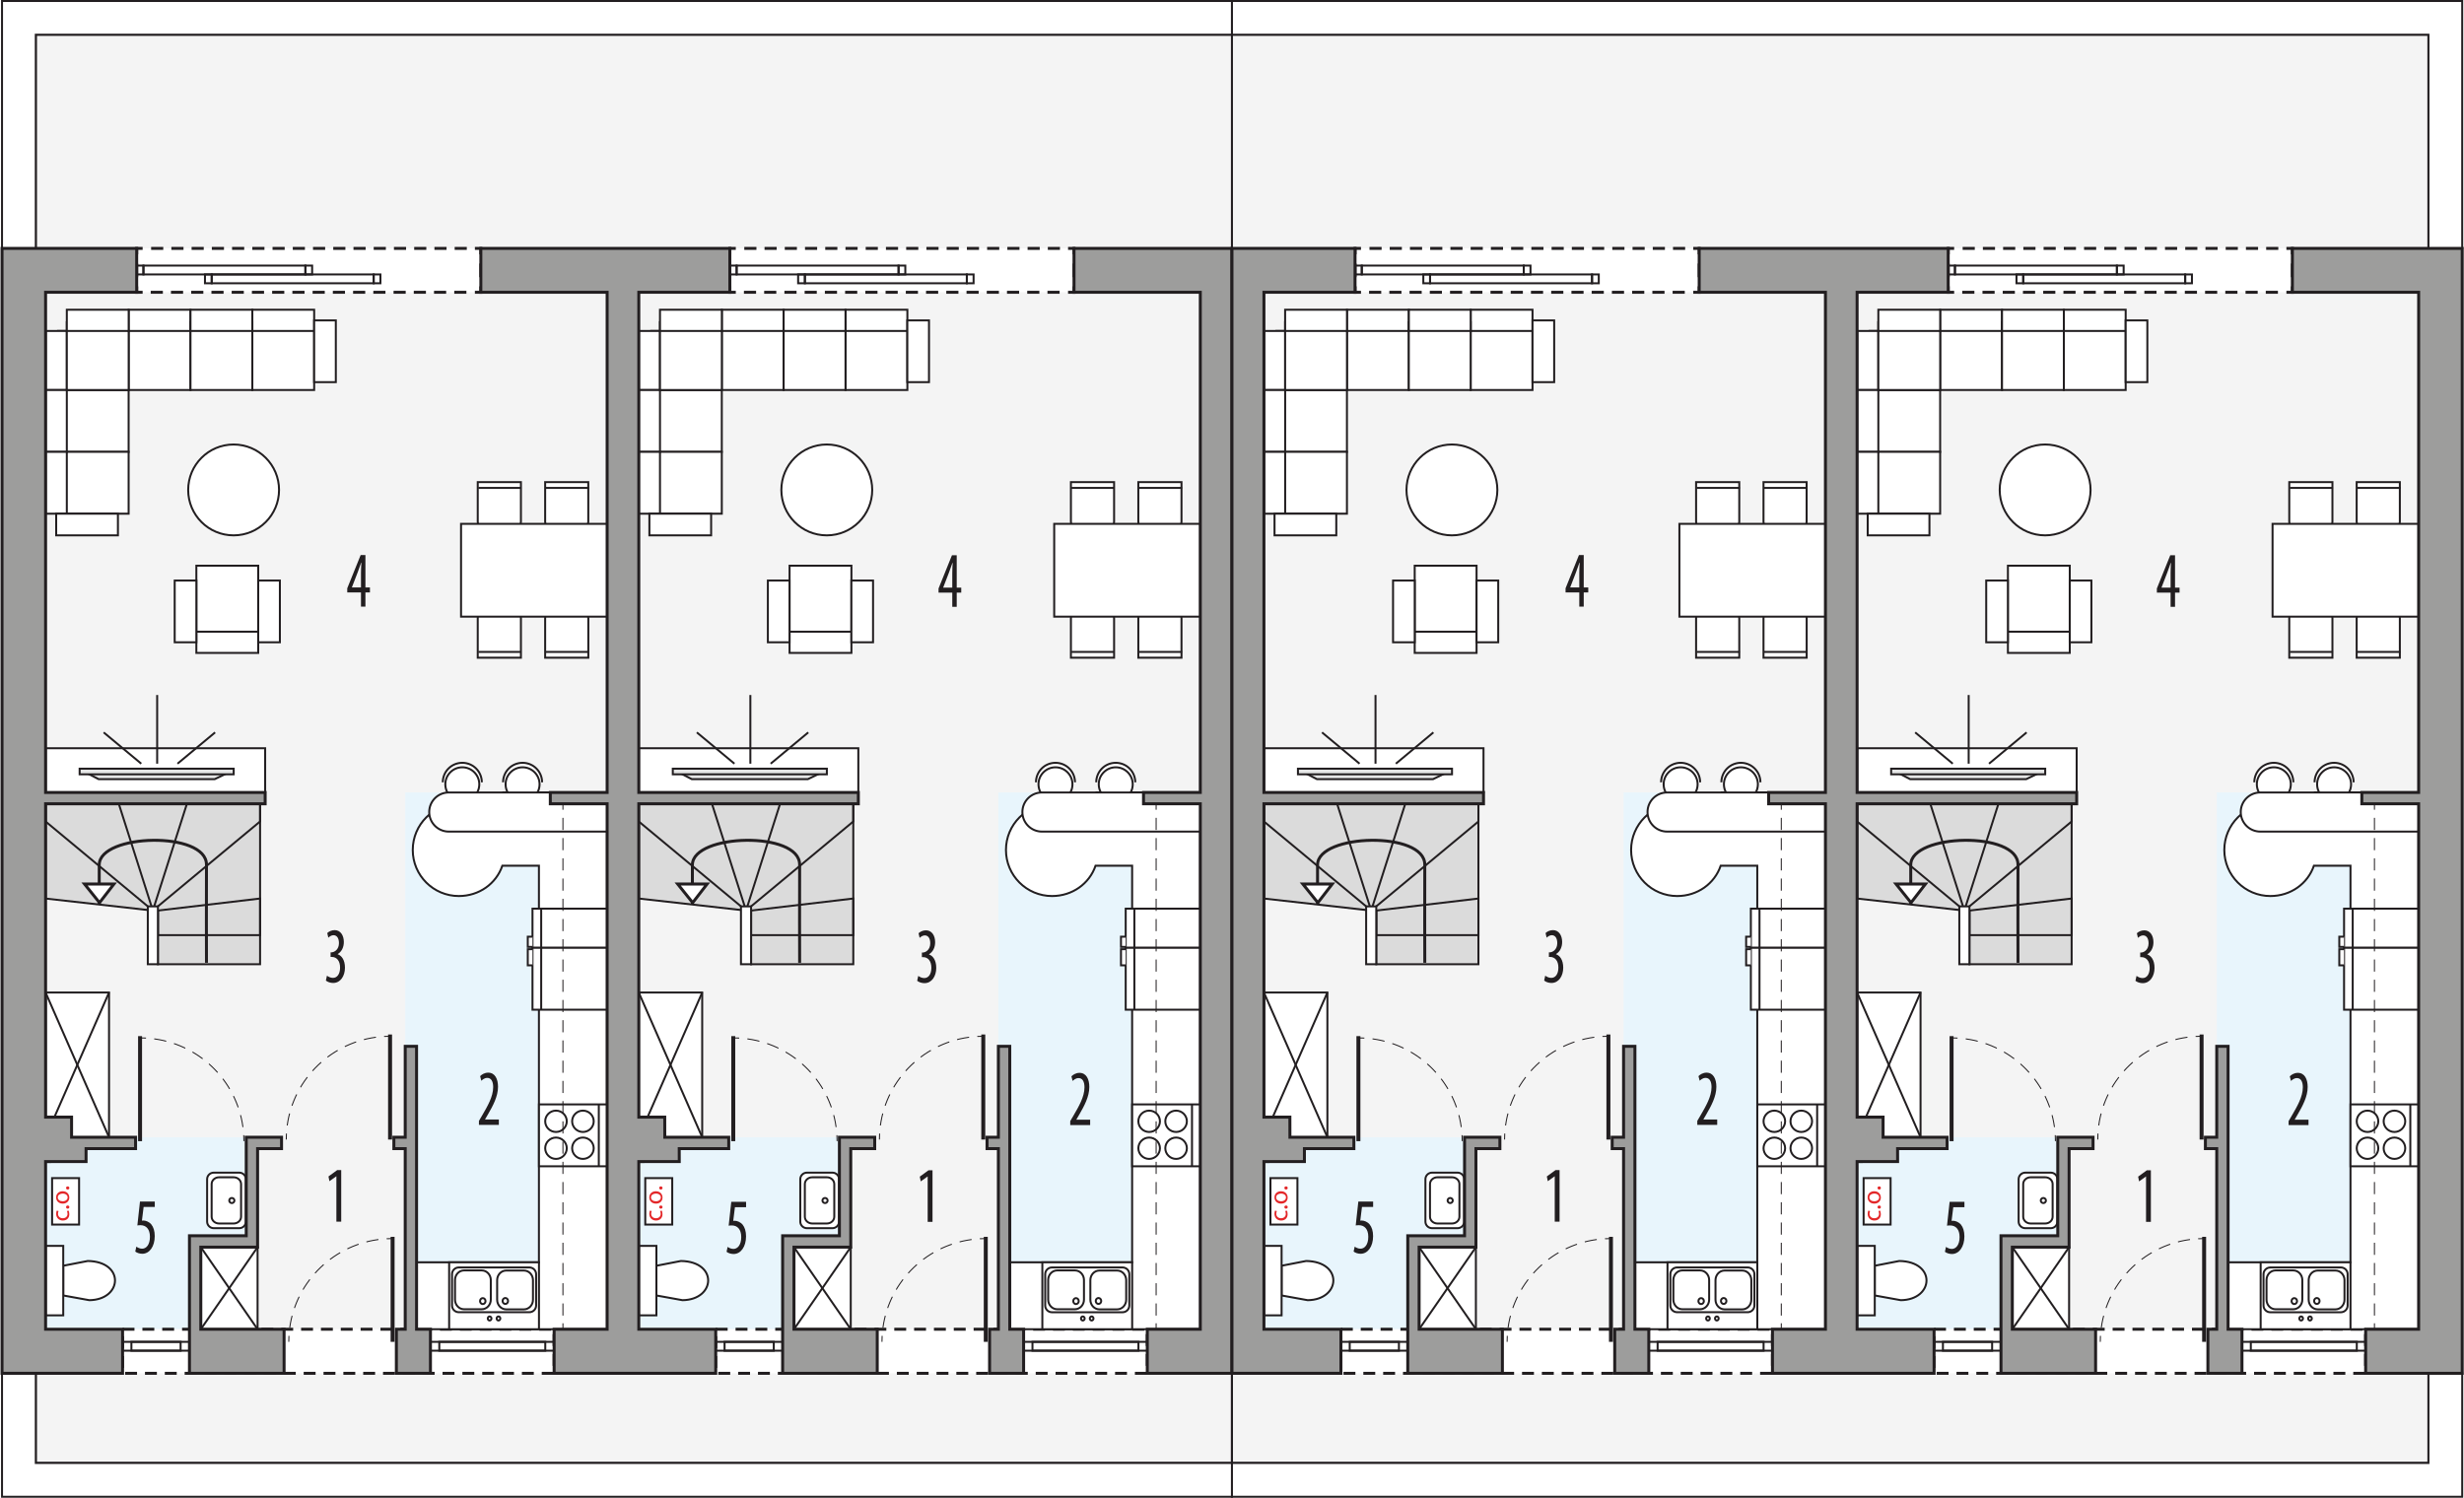 <?xml version="1.0" encoding="UTF-8"?><svg id="a" xmlns="http://www.w3.org/2000/svg" xmlns:xlink="http://www.w3.org/1999/xlink" viewBox="0 0 621.02 377.51"><defs><filter id="b" filterUnits="userSpaceOnUse"><feOffset dx="-.85" dy=".85"/><feGaussianBlur result="c" stdDeviation=".71"/><feFlood flood-color="#221e20" flood-opacity=".75"/><feComposite in2="c" operator="in"/><feComposite in="SourceGraphic"/></filter><filter id="d" filterUnits="userSpaceOnUse"><feOffset dx="-.85" dy=".85"/><feGaussianBlur result="e" stdDeviation=".71"/><feFlood flood-color="#221e20" flood-opacity=".75"/><feComposite in2="e" operator="in"/><feComposite in="SourceGraphic"/></filter><filter id="f" filterUnits="userSpaceOnUse"><feOffset dx="-.85" dy=".85"/><feGaussianBlur result="g" stdDeviation=".71"/><feFlood flood-color="#221e20" flood-opacity=".75"/><feComposite in2="g" operator="in"/><feComposite in="SourceGraphic"/></filter><filter id="h" filterUnits="userSpaceOnUse"><feOffset dx="-.85" dy=".85"/><feGaussianBlur result="i" stdDeviation=".71"/><feFlood flood-color="#221e20" flood-opacity=".75"/><feComposite in2="i" operator="in"/><feComposite in="SourceGraphic"/></filter></defs><polygon points="9.02 8.75 9.02 62.61 1.63 62.61 1.63 346.15 9.02 346.15 9.02 368.75 310.5 368.75 310.5 8.75 9.02 8.75" style="fill:#f4f4f4; stroke:#221e20; stroke-miterlimit:10; stroke-width:.5px;"/><polygon points="211.56 286.65 160.99 286.65 160.99 335.04 197.25 335.04 197.25 311.48 211.56 311.48 211.56 286.65" style="fill:#e8f5fc; fill-rule:evenodd; stroke-width:0px;"/><rect x="251.63" y="199.74" width="50.89" height="135.3" style="fill:#e8f5fc; stroke-width:0px;"/><rect x="183.95" y="62.61" width="86.74" height="11.06" style="fill:#fff; stroke-width:0px;"/><polyline points="270.69 64.11 270.69 62.61 269.19 62.61" style="fill:none; stroke:#221e20; stroke-miterlimit:10; stroke-width:.75px;"/><line x1="267.15" y1="62.61" x2="186.48" y2="62.61" style="fill:none; stroke:#221e20; stroke-dasharray:0 0 3.06 2.04; stroke-miterlimit:10; stroke-width:.75px;"/><polyline points="185.45 62.61 183.95 62.61 183.95 64.11" style="fill:none; stroke:#221e20; stroke-miterlimit:10; stroke-width:.75px;"/><line x1="183.95" y1="66.41" x2="183.95" y2="71.02" style="fill:none; stroke:#221e20; stroke-dasharray:0 0 3.45 2.3; stroke-miterlimit:10; stroke-width:.75px;"/><polyline points="183.95 72.17 183.95 73.67 185.45 73.67" style="fill:none; stroke:#221e20; stroke-miterlimit:10; stroke-width:.75px;"/><line x1="187.5" y1="73.67" x2="268.17" y2="73.67" style="fill:none; stroke:#221e20; stroke-dasharray:0 0 3.06 2.04; stroke-miterlimit:10; stroke-width:.75px;"/><polyline points="269.19 73.67 270.69 73.67 270.69 72.17" style="fill:none; stroke:#221e20; stroke-miterlimit:10; stroke-width:.75px;"/><line x1="270.69" y1="69.87" x2="270.69" y2="65.26" style="fill:none; stroke:#221e20; stroke-dasharray:0 0 3.45 2.3; stroke-miterlimit:10; stroke-width:.75px;"/><rect x="180.39" y="335.04" width="108.77" height="11.11" style="fill:#fff; stroke:#221e20; stroke-dasharray:0 0 3 2; stroke-miterlimit:10; stroke-width:.75px;"/><rect x="160.99" y="250.17" width="15.99" height="36.48" style="fill:#fff; stroke:#221e20; stroke-miterlimit:22.93; stroke-width:.5px;"/><line x1="160.99" y1="250.17" x2="176.98" y2="286.65" style="fill:#fff; stroke:#221e20; stroke-miterlimit:22.93; stroke-width:.5px;"/><line x1="176.98" y1="250.17" x2="160.99" y2="286.65" style="fill:#fff; stroke:#221e20; stroke-miterlimit:22.93; stroke-width:.5px;"/><rect x="200.11" y="314.35" width="14.31" height="20.69" style="fill:#fff; stroke:#221e20; stroke-miterlimit:22.93; stroke-width:.5px;"/><line x1="200.11" y1="314.35" x2="214.42" y2="335.04" style="fill:#fff; stroke:#221e20; stroke-miterlimit:22.93; stroke-width:.5px;"/><line x1="214.42" y1="314.35" x2="200.11" y2="335.04" style="fill:#fff; stroke:#221e20; stroke-miterlimit:22.93; stroke-width:.5px;"/><polygon points="189.3 202.6 160.99 202.6 160.99 226.48 189.3 229.66 189.3 243.04 215.06 243.04 215.06 202.6 189.3 202.6" style="fill:#dbdbdb; fill-rule:evenodd; stroke:#221e20; stroke-miterlimit:22.93; stroke-width:.5px;"/><polygon points="215.06 226.48 189.3 229.51 189.3 235.71 215.06 235.71 215.06 226.48" style="fill:none; fill-rule:evenodd; stroke:#221e20; stroke-miterlimit:22.93; stroke-width:.5px;"/><polygon points="215.06 202.6 196.61 202.6 188.03 229.51 215.06 207.06 215.06 202.6" style="fill:none; fill-rule:evenodd; stroke:#221e20; stroke-miterlimit:22.93; stroke-width:.5px;"/><polygon points="160.99 202.6 179.44 202.6 188.03 229.51 160.99 207.06 160.99 202.6" style="fill:none; fill-rule:evenodd; stroke:#221e20; stroke-miterlimit:22.93; stroke-width:.5px;"/><rect x="186.75" y="228.46" width="2.55" height="14.58" style="fill:#fff; stroke:#221e20; stroke-miterlimit:22.93; stroke-width:.5px;"/><path d="M171.62,317.84l-6.18,1.2v7.49s6.57,1.19,6.57,1.19c8.37-.1,9.02-9.73-.39-9.88Z" style="fill:#fff; fill-rule:evenodd; stroke:#221e20; stroke-miterlimit:22.93; stroke-width:.5px;"/><rect x="160.99" y="314.03" width="4.45" height="17.51" style="fill:#fff; stroke:#221e20; stroke-miterlimit:22.93; stroke-width:.5px;"/><path d="M203.38,309.57c-.93,0-1.68-.74-1.68-1.65v-10.7c0-.91.75-1.65,1.68-1.65h6.41c.93,0,1.68.74,1.68,1.65v10.7c0,.91-.75,1.65-1.68,1.65h-6.41Z" style="fill:#fff; fill-rule:evenodd; stroke:#221e20; stroke-miterlimit:22.93; stroke-width:.5px;"/><path d="M204.73,308.39c-1.04,0-1.88-.77-1.88-1.71v-8.23c0-.94.84-1.71,1.88-1.71h3.66c1.04,0,1.88.77,1.88,1.71v8.23c0,.95-.84,1.71-1.88,1.71h-3.66Z" style="fill:#fff; fill-rule:evenodd; stroke:#221e20; stroke-miterlimit:22.93; stroke-width:.5px;"/><path d="M207.94,303.24c-.36,0-.65-.29-.65-.64s.29-.64.65-.64.65.29.65.64-.29.64-.65.64Z" style="fill:#fff; fill-rule:evenodd; stroke:#221e20; stroke-miterlimit:22.93; stroke-width:.5px;"/><path d="M265.15,202.63c-6.41,0-11.61,5.2-11.61,11.61s5.2,11.61,11.61,11.61c5.09,0,9.41-3.08,10.97-7.64h9.22v99.96h-30.85v16.87h48.02v-135.3h-26.4" style="fill:#fff; stroke:#221e20; stroke-miterlimit:22.93; stroke-width:.5px;"/><rect x="257.99" y="338.22" width="31.17" height="2.23" style="fill:none; stroke:#221e20; stroke-miterlimit:10; stroke-width:.5px;"/><rect x="260.22" y="338.22" width="26.71" height="2.23" style="fill:none; stroke:#221e20; stroke-miterlimit:10; stroke-width:.5px;"/><rect x="180.39" y="338.22" width="16.86" height="2.23" style="fill:none; stroke:#221e20; stroke-miterlimit:10; stroke-width:.5px;"/><rect x="182.62" y="338.22" width="12.4" height="2.23" style="fill:none; stroke:#221e20; stroke-miterlimit:10; stroke-width:.5px;"/><rect x="226.47" y="66.94" width="1.7" height="2.23" style="fill:none; stroke:#221e20; stroke-miterlimit:10; stroke-width:.5px;"/><rect x="183.95" y="66.94" width="1.7" height="2.23" style="fill:none; stroke:#221e20; stroke-miterlimit:10; stroke-width:.5px;"/><rect x="185.66" y="66.94" width="40.82" height="2.23" style="fill:none; stroke:#221e20; stroke-miterlimit:10; stroke-width:.5px;"/><rect x="201.16" y="69.17" width="1.7" height="2.23" style="fill:none; stroke:#221e20; stroke-miterlimit:10; stroke-width:.5px;"/><rect x="202.86" y="69.17" width="40.82" height="2.23" style="fill:none; stroke:#221e20; stroke-miterlimit:10; stroke-width:.5px;"/><rect x="243.68" y="69.17" width="1.7" height="2.23" style="fill:none; stroke:#221e20; stroke-miterlimit:10; stroke-width:.5px;"/><line x1="247.82" y1="287.23" x2="247.82" y2="260.75" style="fill:none; stroke:#221e20; stroke-miterlimit:22.93;"/><path d="M221.65,287.22c0-.5.01-1,.04-1.5" style="fill:none; stroke:#221e20; stroke-miterlimit:22.93; stroke-width:.25px;"/><path d="M221.89,283.68c1.63-11.88,11.31-21.21,23.4-22.36" style="fill:none; stroke:#221e20; stroke-dasharray:0 0 3.08 2.05; stroke-miterlimit:22.93; stroke-width:.25px;"/><path d="M246.32,261.24c.5-.03,1-.04,1.5-.04" style="fill:none; stroke:#221e20; stroke-miterlimit:22.93; stroke-width:.25px;"/><line x1="184.81" y1="287.64" x2="184.81" y2="261.16" style="fill:none; stroke:#221e20; stroke-miterlimit:22.93;"/><path d="M210.97,287.63c0-.5-.01-1-.04-1.5" style="fill:none; stroke:#221e20; stroke-miterlimit:22.93; stroke-width:.25px;"/><path d="M210.73,284.09c-1.63-11.88-11.31-21.21-23.4-22.36" style="fill:none; stroke:#221e20; stroke-dasharray:0 0 3.08 2.05; stroke-miterlimit:22.93; stroke-width:.25px;"/><path d="M186.31,261.65c-.5-.03-1-.04-1.5-.04" style="fill:none; stroke:#221e20; stroke-miterlimit:22.93; stroke-width:.25px;"/><line x1="248.45" y1="338.22" x2="248.45" y2="311.75" style="fill:none; stroke:#221e20; stroke-miterlimit:22.93;"/><path d="M222.29,338.21c0-.5.01-1,.04-1.5" style="fill:none; stroke:#221e20; stroke-miterlimit:22.93; stroke-width:.25px;"/><path d="M222.53,334.67c1.63-11.88,11.31-21.21,23.4-22.36" style="fill:none; stroke:#221e20; stroke-dasharray:0 0 3.08 2.05; stroke-miterlimit:22.93; stroke-width:.25px;"/><path d="M246.95,312.23c.5-.03,1-.04,1.5-.04" style="fill:none; stroke:#221e20; stroke-miterlimit:22.93; stroke-width:.25px;"/><rect x="283.72" y="229.03" width="18.8" height="9.87" style="fill:#fff; stroke:#221e20; stroke-miterlimit:22.93; stroke-width:.5px;"/><line x1="285.9" y1="238.9" x2="285.9" y2="229.03" style="fill:#fff; stroke:#221e20; stroke-miterlimit:22.93; stroke-width:.5px;"/><polyline points="283.72 238.67 282.53 238.67 282.53 236.1 283.72 236.1" style="fill:#fff; fill-rule:evenodd; stroke:#221e20; stroke-miterlimit:22.93; stroke-width:.5px;"/><rect x="283.72" y="238.9" width="18.8" height="15.6" style="fill:#fff; stroke:#221e20; stroke-miterlimit:22.93; stroke-width:.5px;"/><line x1="285.9" y1="238.9" x2="285.9" y2="254.5" style="fill:#fff; stroke:#221e20; stroke-miterlimit:22.93; stroke-width:.5px;"/><polyline points="283.72 239.25 282.53 239.25 282.53 243.32 283.72 243.32" style="fill:#fff; fill-rule:evenodd; stroke:#221e20; stroke-miterlimit:22.93; stroke-width:.5px;"/><rect x="285.35" y="278.37" width="17.19" height="15.6" style="fill:#fff; stroke:#221e20; stroke-miterlimit:22.93; stroke-width:.5px;"/><path d="M293.7,289.42c0-1.48,1.22-2.69,2.72-2.69s2.72,1.21,2.72,2.69-1.22,2.69-2.72,2.69-2.72-1.21-2.72-2.69h0Z" style="fill:#fff; fill-rule:evenodd; stroke:#221e20; stroke-miterlimit:22.93; stroke-width:.5px;"/><path d="M293.7,282.63c0-1.48,1.22-2.69,2.72-2.69s2.72,1.21,2.72,2.69-1.22,2.69-2.72,2.69-2.72-1.21-2.72-2.69h0Z" style="fill:#fff; fill-rule:evenodd; stroke:#221e20; stroke-miterlimit:22.93; stroke-width:.5px;"/><path d="M286.91,282.63c0-1.48,1.22-2.69,2.72-2.69s2.72,1.21,2.72,2.69c0,1.48-1.22,2.69-2.72,2.69s-2.72-1.21-2.72-2.69h0Z" style="fill:#fff; fill-rule:evenodd; stroke:#221e20; stroke-miterlimit:22.93; stroke-width:.5px;"/><path d="M286.91,289.42c0-1.48,1.22-2.69,2.72-2.69s2.72,1.21,2.72,2.69c0,1.48-1.22,2.69-2.72,2.69s-2.72-1.21-2.72-2.69h0Z" style="fill:#fff; fill-rule:evenodd; stroke:#221e20; stroke-miterlimit:22.93; stroke-width:.5px;"/><line x1="300.43" y1="278.37" x2="300.43" y2="293.97" style="fill:#fff; stroke:#221e20; stroke-miterlimit:22.93; stroke-width:.5px;"/><rect x="160.99" y="188.6" width="55.34" height="11.14" style="fill:#fff; stroke:#221e20; stroke-miterlimit:22.93; stroke-width:.5px;"/><polygon points="170.88 194.58 174.35 196.39 203.62 196.39 207.35 194.58 170.88 194.58" style="fill:#e5e6e6; fill-rule:evenodd; stroke:#221e20; stroke-miterlimit:10; stroke-width:.5px;"/><rect x="169.57" y="193.75" width="38.83" height="1.42" style="fill:#e5e6e6; stroke:#221e20; stroke-miterlimit:10; stroke-width:.5px;"/><line x1="189.12" y1="192.49" x2="189.12" y2="175.18" style="fill:#e5e6e6; stroke:#221e20; stroke-miterlimit:10; stroke-width:.5px;"/><line x1="194.24" y1="192.49" x2="203.71" y2="184.61" style="fill:#e5e6e6; stroke:#221e20; stroke-miterlimit:10; stroke-width:.5px;"/><line x1="175.63" y1="184.61" x2="185.1" y2="192.49" style="fill:#e5e6e6; stroke:#221e20; stroke-miterlimit:10; stroke-width:.5px;"/><path d="M261.1,197.19c0-2.72,2.2-4.92,4.92-4.92s4.92,2.2,4.92,4.92" style="fill:#fff; fill-rule:evenodd; stroke:#221e20; stroke-miterlimit:22.93; stroke-width:.5px;"/><path d="M270.3,197.68c0,2.36-1.92,4.28-4.28,4.28s-4.28-1.92-4.28-4.28c0-2.36,1.92-4.28,4.28-4.28s4.28,1.92,4.28,4.28Z" style="fill:#fff; fill-rule:evenodd; stroke:#221e20; stroke-miterlimit:22.93; stroke-width:.5px;"/><path d="M276.29,197.19c0-2.72,2.2-4.92,4.92-4.92s4.92,2.2,4.92,4.92" style="fill:#fff; fill-rule:evenodd; stroke:#221e20; stroke-miterlimit:22.93; stroke-width:.5px;"/><path d="M285.49,197.68c0,2.36-1.92,4.28-4.28,4.28s-4.28-1.92-4.28-4.28,1.92-4.28,4.28-4.28,4.28,1.92,4.28,4.28Z" style="fill:#fff; fill-rule:evenodd; stroke:#221e20; stroke-miterlimit:22.93; stroke-width:.5px;"/><path d="M302.52,209.61h-39.91c-2.72,0-4.93-2.21-4.93-4.93h0c0-2.73,2.21-4.93,4.93-4.93h39.91" style="fill:#fff; stroke:#221e20; stroke-miterlimit:22.93; stroke-width:.5px;"/><path d="M296.27,133.21h-7.87c-.83,0-1.5-.79-1.5-1.75v-9.94h10.88v9.94c0,.96-.68,1.75-1.51,1.75Z" style="fill:#fff; fill-rule:evenodd; stroke:#221e20; stroke-miterlimit:22.93; stroke-width:.5px;"/><line x1="297.92" y1="122.98" x2="287.04" y2="122.98" style="fill:#fff; stroke:#221e20; stroke-miterlimit:22.93; stroke-width:.5px;"/><path d="M296.27,154.09h-7.87c-.83,0-1.5.79-1.5,1.75v9.94h10.88s0-9.94,0-9.94c0-.96-.68-1.75-1.51-1.75Z" style="fill:#fff; fill-rule:evenodd; stroke:#221e20; stroke-miterlimit:22.93; stroke-width:.5px;"/><line x1="297.92" y1="164.32" x2="287.04" y2="164.32" style="fill:#fff; stroke:#221e20; stroke-miterlimit:22.93; stroke-width:.5px;"/><path d="M279.28,133.21h-7.86c-.83,0-1.51-.79-1.51-1.75v-9.94h10.88v9.94c0,.96-.68,1.75-1.51,1.75Z" style="fill:#fff; fill-rule:evenodd; stroke:#221e20; stroke-miterlimit:22.93; stroke-width:.5px;"/><line x1="280.93" y1="122.98" x2="270.05" y2="122.98" style="fill:#fff; stroke:#221e20; stroke-miterlimit:22.93; stroke-width:.5px;"/><path d="M279.28,154.09h-7.86c-.83,0-1.51.79-1.51,1.75v9.94h10.88v-9.94c0-.96-.68-1.75-1.51-1.75Z" style="fill:#fff; fill-rule:evenodd; stroke:#221e20; stroke-miterlimit:22.93; stroke-width:.5px;"/><line x1="280.93" y1="164.32" x2="270.05" y2="164.32" style="fill:#fff; stroke:#221e20; stroke-miterlimit:22.93; stroke-width:.5px;"/><rect x="265.7" y="132.04" width="36.82" height="23.39" style="fill:#fff; stroke:#221e20; stroke-miterlimit:22.93; stroke-width:.5px;"/><rect x="164.14" y="83.42" width="17.08" height="14.89" style="fill:#fff; stroke:#221e20; stroke-linecap:round; stroke-miterlimit:10; stroke-width:.5px;"/><rect x="164.84" y="98.31" width="17.08" height="15.59" style="fill:#fff; stroke:#221e20; stroke-linecap:round; stroke-miterlimit:10; stroke-width:.5px;"/><rect x="164.84" y="113.89" width="17.08" height="15.59" style="fill:#fff; stroke:#221e20; stroke-linecap:round; stroke-miterlimit:10; stroke-width:.5px;"/><rect x="160.99" y="83.42" width="5.35" height="14.89" style="fill:#fff; stroke:#221e20; stroke-linecap:square; stroke-miterlimit:10; stroke-width:.5px;"/><rect x="160.99" y="98.31" width="5.35" height="15.59" style="fill:#fff; stroke:#221e20; stroke-linecap:square; stroke-miterlimit:10; stroke-width:.5px;"/><rect x="160.99" y="113.89" width="5.35" height="15.59" style="fill:#fff; stroke:#221e20; stroke-linecap:square; stroke-miterlimit:10; stroke-width:.5px;"/><rect x="213.1" y="81.22" width="15.59" height="17.08" style="fill:#fff; stroke:#221e20; stroke-linecap:round; stroke-miterlimit:10; stroke-width:.5px;"/><rect x="181.92" y="81.22" width="15.59" height="17.08" style="fill:#fff; stroke:#221e20; stroke-linecap:round; stroke-miterlimit:10; stroke-width:.5px;"/><rect x="166.34" y="81.22" width="15.59" height="17.08" style="fill:#fff; stroke:#221e20; stroke-linecap:round; stroke-miterlimit:10; stroke-width:.5px;"/><rect x="213.1" y="78.07" width="15.59" height="5.35" style="fill:#fff; stroke:#221e20; stroke-linecap:square; stroke-miterlimit:10; stroke-width:.5px;"/><rect x="181.93" y="78.07" width="15.59" height="5.35" style="fill:#fff; stroke:#221e20; stroke-linecap:square; stroke-miterlimit:10; stroke-width:.5px;"/><rect x="197.51" y="81.22" width="15.59" height="17.08" style="fill:#fff; stroke:#221e20; stroke-linecap:round; stroke-miterlimit:10; stroke-width:.5px;"/><rect x="197.51" y="78.07" width="15.59" height="5.35" style="fill:#fff; stroke:#221e20; stroke-linecap:square; stroke-miterlimit:10; stroke-width:.5px;"/><rect x="166.34" y="78.07" width="15.59" height="5.35" style="fill:#fff; stroke:#221e20; stroke-linecap:square; stroke-miterlimit:10; stroke-width:.5px;"/><rect x="163.67" y="129.48" width="15.56" height="5.46" style="fill:#fff; stroke:#221e20; stroke-linecap:square; stroke-miterlimit:10; stroke-width:.5px;"/><rect x="228.68" y="80.76" width="5.46" height="15.56" style="fill:#fff; stroke:#221e20; stroke-linecap:square; stroke-miterlimit:10; stroke-width:.5px;"/><rect x="199" y="142.58" width="15.59" height="18.83" style="fill:#fff; stroke:#221e20; stroke-linecap:round; stroke-miterlimit:10; stroke-width:.5px;"/><rect x="199" y="159.22" width="15.59" height="5.35" style="fill:#fff; stroke:#221e20; stroke-linecap:square; stroke-miterlimit:10; stroke-width:.5px;"/><rect x="193.53" y="146.33" width="5.46" height="15.56" style="fill:#fff; stroke:#221e20; stroke-linecap:square; stroke-miterlimit:10; stroke-width:.5px;"/><rect x="214.58" y="146.33" width="5.46" height="15.56" style="fill:#fff; stroke:#221e20; stroke-linecap:square; stroke-miterlimit:10; stroke-width:.5px;"/><path d="M219.83,123.49c0-6.32-5.13-11.45-11.45-11.45-6.32,0-11.45,5.13-11.45,11.45,0,6.32,5.12,11.45,11.45,11.45,6.32,0,11.45-5.13,11.45-11.45Z" style="fill:#fff; stroke:#221e20; stroke-miterlimit:10; stroke-width:.5px;"/><line x1="291.39" y1="202.6" x2="291.39" y2="204.1" style="fill:none; stroke:#221e20; stroke-miterlimit:10; stroke-width:.25px;"/><line x1="291.39" y1="206.14" x2="291.39" y2="332.52" style="fill:none; stroke:#221e20; stroke-dasharray:0 0 3.06 2.04; stroke-miterlimit:10; stroke-width:.25px;"/><line x1="291.39" y1="333.54" x2="291.39" y2="335.04" style="fill:none; stroke:#221e20; stroke-miterlimit:10; stroke-width:.25px;"/><rect x="162.63" y="296.95" width="6.8" height="11.71" style="fill:#fff; stroke:#221e20; stroke-miterlimit:22.93; stroke-width:.5px;"/><g style="filter:url(#b);"><path d="M167.64,304.28c.08.15.18.49.18.92,0,.96-.65,1.59-1.63,1.59s-1.69-.67-1.69-1.71c0-.34.09-.65.17-.8l.45.13c-.08.14-.15.36-.15.67,0,.73.54,1.13,1.21,1.13.74,0,1.19-.47,1.19-1.11,0-.33-.09-.55-.16-.71l.44-.1Z" style="fill:#e32729; stroke-width:0px;"/><path d="M167.41,303.8c-.24,0-.42-.17-.42-.4s.17-.39.42-.39.42.15.42.4c0,.23-.18.39-.42.39Z" style="fill:#e32729; stroke-width:0px;"/><path d="M166.14,299.41c1.18,0,1.69.82,1.69,1.59,0,.86-.63,1.53-1.64,1.53-1.07,0-1.69-.7-1.69-1.58s.67-1.54,1.64-1.54ZM166.17,301.94c.7,0,1.23-.4,1.23-.97s-.52-.97-1.24-.97c-.54,0-1.23.27-1.23.96s.63.98,1.24.98Z" style="fill:#e32729; stroke-width:0px;"/><path d="M167.41,298.98c-.24,0-.42-.17-.42-.4s.17-.39.42-.39.42.15.42.4c0,.23-.18.39-.42.39Z" style="fill:#e32729; stroke-width:0px;"/></g><path d="M174.51,228s-.02-7.52,0-10.02c.07-7.9,27.11-8.57,27.03,0-.05,5.53,0,24.7,0,24.7" style="fill:none; stroke:#221e20; stroke-miterlimit:10; stroke-width:.75px;"/><polygon points="174.58 227.53 170.8 222.82 178.22 222.82 174.58 227.53" style="fill:#fff; stroke:#221e20; stroke-miterlimit:22.93; stroke-width:.75px;"/><rect x="262.71" y="318.17" width="22.64" height="16.87" style="fill:#fff; stroke:#221e20; stroke-miterlimit:22.93; stroke-width:.5px;"/><path d="M265.12,319.47h17.81c.94,0,1.7.76,1.7,1.7v7.89c0,.94-.76,1.7-1.7,1.7h-17.81c-.93,0-1.69-.76-1.69-1.69v-7.9c0-.94.76-1.7,1.7-1.7Z" style="fill:none; stroke:#221e20; stroke-miterlimit:22.93; stroke-width:.5px;"/><path d="M283.84,327.61v-4.94c0-1.33-1.02-2.42-2.26-2.42h-4.51c-1.24,0-2.26,1.09-2.26,2.42v4.94c0,1.33,1.02,2.42,2.26,2.42h4.51c1.24,0,2.26-1.09,2.26-2.42Z" style="fill:none; fill-rule:evenodd; stroke:#221e20; stroke-miterlimit:22.93; stroke-width:.5px;"/><path d="M273.2,327.58v-4.94c0-1.33-1.02-2.42-2.26-2.42h-4.51c-1.24,0-2.25,1.09-2.25,2.42v4.94c0,1.33,1.01,2.42,2.25,2.42h4.51c1.24,0,2.26-1.09,2.26-2.42Z" style="fill:none; fill-rule:evenodd; stroke:#221e20; stroke-miterlimit:22.93; stroke-width:.5px;"/><path d="M276.17,327.92c0-.41.31-.75.69-.75s.69.34.69.75c0,.41-.31.75-.69.75s-.69-.34-.69-.75Z" style="fill:none; fill-rule:evenodd; stroke:#221e20; stroke-miterlimit:22.93; stroke-width:.5px;"/><path d="M270.5,327.95c0-.41.31-.75.69-.75s.69.34.69.75-.31.75-.69.75-.69-.34-.69-.75Z" style="fill:none; fill-rule:evenodd; stroke:#221e20; stroke-miterlimit:22.93; stroke-width:.5px;"/><path d="M272.45,332.33c0-.28.21-.51.46-.51s.47.23.47.51c0,.28-.21.51-.47.51s-.46-.23-.46-.51Z" style="fill:none; fill-rule:evenodd; stroke:#221e20; stroke-miterlimit:22.93; stroke-width:.5px;"/><path d="M274.67,332.33c0-.28.21-.51.47-.51s.46.23.46.51c0,.28-.21.51-.46.51s-.47-.23-.47-.51Z" style="fill:none; fill-rule:evenodd; stroke:#221e20; stroke-miterlimit:22.93; stroke-width:.5px;"/><polygon points="62.06 286.65 11.49 286.65 11.49 335.04 47.75 335.04 47.75 311.48 62.06 311.48 62.06 286.65" style="fill:#e8f5fc; fill-rule:evenodd; stroke-width:0px;"/><rect x="102.13" y="199.74" width="50.89" height="135.3" style="fill:#e8f5fc; stroke-width:0px;"/><rect x="34.45" y="62.61" width="86.74" height="11.06" style="fill:#fff; stroke-width:0px;"/><polyline points="121.19 64.11 121.19 62.61 119.69 62.61" style="fill:none; stroke:#221e20; stroke-miterlimit:10; stroke-width:.75px;"/><line x1="117.65" y1="62.61" x2="36.97" y2="62.61" style="fill:none; stroke:#221e20; stroke-dasharray:0 0 3.06 2.04; stroke-miterlimit:10; stroke-width:.75px;"/><polyline points="35.95 62.61 34.45 62.61 34.45 64.11" style="fill:none; stroke:#221e20; stroke-miterlimit:10; stroke-width:.75px;"/><line x1="34.45" y1="66.41" x2="34.45" y2="71.02" style="fill:none; stroke:#221e20; stroke-dasharray:0 0 3.45 2.3; stroke-miterlimit:10; stroke-width:.75px;"/><polyline points="34.45 72.17 34.45 73.67 35.95 73.67" style="fill:none; stroke:#221e20; stroke-miterlimit:10; stroke-width:.75px;"/><line x1="37.99" y1="73.67" x2="118.67" y2="73.67" style="fill:none; stroke:#221e20; stroke-dasharray:0 0 3.06 2.04; stroke-miterlimit:10; stroke-width:.75px;"/><polyline points="119.69 73.67 121.19 73.67 121.19 72.17" style="fill:none; stroke:#221e20; stroke-miterlimit:10; stroke-width:.75px;"/><line x1="121.19" y1="69.87" x2="121.19" y2="65.26" style="fill:none; stroke:#221e20; stroke-dasharray:0 0 3.45 2.3; stroke-miterlimit:10; stroke-width:.75px;"/><rect x="30.89" y="335.04" width="108.77" height="11.11" style="fill:#fff; stroke:#221e20; stroke-dasharray:0 0 3 2; stroke-miterlimit:10; stroke-width:.75px;"/><rect x="11.49" y="250.17" width="15.99" height="36.48" style="fill:#fff; stroke:#221e20; stroke-miterlimit:22.93; stroke-width:.5px;"/><line x1="11.49" y1="250.17" x2="27.48" y2="286.65" style="fill:#fff; stroke:#221e20; stroke-miterlimit:22.93; stroke-width:.5px;"/><line x1="27.48" y1="250.17" x2="11.49" y2="286.65" style="fill:#fff; stroke:#221e20; stroke-miterlimit:22.93; stroke-width:.5px;"/><rect x="50.61" y="314.35" width="14.31" height="20.69" style="fill:#fff; stroke:#221e20; stroke-miterlimit:22.93; stroke-width:.5px;"/><line x1="50.61" y1="314.35" x2="64.92" y2="335.04" style="fill:#fff; stroke:#221e20; stroke-miterlimit:22.93; stroke-width:.5px;"/><line x1="64.92" y1="314.35" x2="50.61" y2="335.04" style="fill:#fff; stroke:#221e20; stroke-miterlimit:22.93; stroke-width:.5px;"/><polygon points="39.8 202.6 11.49 202.6 11.49 226.48 39.8 229.66 39.8 243.04 65.55 243.04 65.55 202.6 39.8 202.6" style="fill:#dbdbdb; fill-rule:evenodd; stroke:#221e20; stroke-miterlimit:22.93; stroke-width:.5px;"/><polygon points="65.55 226.48 39.8 229.51 39.8 235.71 65.55 235.71 65.55 226.48" style="fill:none; fill-rule:evenodd; stroke:#221e20; stroke-miterlimit:22.93; stroke-width:.5px;"/><polygon points="65.55 202.6 47.11 202.6 38.52 229.51 65.55 207.06 65.55 202.6" style="fill:none; fill-rule:evenodd; stroke:#221e20; stroke-miterlimit:22.93; stroke-width:.5px;"/><polygon points="11.49 202.6 29.94 202.6 38.52 229.51 11.49 207.06 11.49 202.6" style="fill:none; fill-rule:evenodd; stroke:#221e20; stroke-miterlimit:22.93; stroke-width:.5px;"/><rect x="37.25" y="228.46" width="2.55" height="14.58" style="fill:#fff; stroke:#221e20; stroke-miterlimit:22.93; stroke-width:.5px;"/><path d="M22.12,317.84l-6.18,1.2v7.49l6.57,1.19c8.37-.1,9.02-9.73-.39-9.88Z" style="fill:#fff; fill-rule:evenodd; stroke:#221e20; stroke-miterlimit:22.93; stroke-width:.5px;"/><rect x="11.49" y="314.03" width="4.45" height="17.51" style="fill:#fff; stroke:#221e20; stroke-miterlimit:22.93; stroke-width:.5px;"/><path d="M53.88,309.57c-.93,0-1.68-.74-1.68-1.65v-10.7c0-.91.75-1.65,1.68-1.65h6.41c.93,0,1.68.74,1.68,1.65v10.7c0,.91-.75,1.65-1.68,1.65h-6.41Z" style="fill:#fff; fill-rule:evenodd; stroke:#221e20; stroke-miterlimit:22.93; stroke-width:.5px;"/><path d="M55.22,308.39c-1.04,0-1.88-.77-1.88-1.71v-8.23c0-.94.84-1.71,1.88-1.71h3.66c1.04,0,1.88.77,1.88,1.71v8.23c0,.95-.84,1.71-1.88,1.71h-3.66Z" style="fill:#fff; fill-rule:evenodd; stroke:#221e20; stroke-miterlimit:22.93; stroke-width:.5px;"/><path d="M58.43,303.24c-.36,0-.65-.29-.65-.64s.29-.64.65-.64.65.29.65.64-.29.64-.65.64Z" style="fill:#fff; fill-rule:evenodd; stroke:#221e20; stroke-miterlimit:22.93; stroke-width:.5px;"/><path d="M115.64,202.63c-6.41,0-11.61,5.2-11.61,11.61,0,6.41,5.2,11.61,11.61,11.61,5.09,0,9.41-3.08,10.97-7.64h9.22v99.96h-30.85v16.87h48.02v-16.87s0-99.96,0-99.96v-18.47h-26.4" style="fill:#fff; stroke:#221e20; stroke-miterlimit:22.93; stroke-width:.5px;"/><rect x="108.49" y="338.22" width="31.17" height="2.23" style="fill:none; stroke:#221e20; stroke-miterlimit:10; stroke-width:.5px;"/><rect x="110.72" y="338.22" width="26.71" height="2.23" style="fill:none; stroke:#221e20; stroke-miterlimit:10; stroke-width:.5px;"/><rect x="30.89" y="338.22" width="16.86" height="2.23" style="fill:none; stroke:#221e20; stroke-miterlimit:10; stroke-width:.5px;"/><rect x="33.12" y="338.22" width="12.4" height="2.23" style="fill:none; stroke:#221e20; stroke-miterlimit:10; stroke-width:.5px;"/><rect x="76.97" y="66.94" width="1.7" height="2.23" style="fill:none; stroke:#221e20; stroke-miterlimit:10; stroke-width:.5px;"/><rect x="34.45" y="66.94" width="1.7" height="2.23" style="fill:none; stroke:#221e20; stroke-miterlimit:10; stroke-width:.5px;"/><rect x="36.15" y="66.94" width="40.82" height="2.23" style="fill:none; stroke:#221e20; stroke-miterlimit:10; stroke-width:.5px;"/><rect x="51.66" y="69.17" width="1.7" height="2.23" style="fill:none; stroke:#221e20; stroke-miterlimit:10; stroke-width:.5px;"/><rect x="53.36" y="69.17" width="40.82" height="2.23" style="fill:none; stroke:#221e20; stroke-miterlimit:10; stroke-width:.5px;"/><rect x="94.18" y="69.17" width="1.7" height="2.23" style="fill:none; stroke:#221e20; stroke-miterlimit:10; stroke-width:.5px;"/><line x1="98.31" y1="287.23" x2="98.31" y2="260.75" style="fill:none; stroke:#221e20; stroke-miterlimit:22.93;"/><path d="M72.15,287.22c0-.5.01-1,.04-1.5" style="fill:none; stroke:#221e20; stroke-miterlimit:22.93; stroke-width:.25px;"/><path d="M72.39,283.68c1.63-11.88,11.31-21.21,23.4-22.36" style="fill:none; stroke:#221e20; stroke-dasharray:0 0 3.08 2.05; stroke-miterlimit:22.93; stroke-width:.25px;"/><path d="M96.81,261.24c.5-.03,1-.04,1.5-.04" style="fill:none; stroke:#221e20; stroke-miterlimit:22.93; stroke-width:.25px;"/><line x1="35.3" y1="287.64" x2="35.3" y2="261.16" style="fill:none; stroke:#221e20; stroke-miterlimit:22.93;"/><path d="M61.47,287.63c0-.5-.01-1-.04-1.5" style="fill:none; stroke:#221e20; stroke-miterlimit:22.93; stroke-width:.25px;"/><path d="M61.23,284.09c-1.63-11.88-11.31-21.21-23.4-22.36" style="fill:none; stroke:#221e20; stroke-dasharray:0 0 3.08 2.05; stroke-miterlimit:22.93; stroke-width:.25px;"/><path d="M36.8,261.65c-.5-.03-1-.04-1.5-.04" style="fill:none; stroke:#221e20; stroke-miterlimit:22.93; stroke-width:.25px;"/><line x1="98.95" y1="338.22" x2="98.95" y2="311.75" style="fill:none; stroke:#221e20; stroke-miterlimit:22.93;"/><path d="M72.78,338.21c0-.5.01-1,.04-1.5" style="fill:none; stroke:#221e20; stroke-miterlimit:22.93; stroke-width:.25px;"/><path d="M73.02,334.67c1.63-11.88,11.31-21.21,23.4-22.36" style="fill:none; stroke:#221e20; stroke-dasharray:0 0 3.08 2.05; stroke-miterlimit:22.93; stroke-width:.25px;"/><path d="M97.45,312.23c.5-.03,1-.04,1.5-.04" style="fill:none; stroke:#221e20; stroke-miterlimit:22.93; stroke-width:.25px;"/><rect x="134.21" y="229.03" width="18.8" height="9.87" style="fill:#fff; stroke:#221e20; stroke-miterlimit:22.93; stroke-width:.5px;"/><line x1="136.4" y1="238.9" x2="136.4" y2="229.03" style="fill:#fff; stroke:#221e20; stroke-miterlimit:22.93; stroke-width:.5px;"/><polyline points="134.21 238.67 133.02 238.67 133.02 236.1 134.21 236.1" style="fill:#fff; fill-rule:evenodd; stroke:#221e20; stroke-miterlimit:22.93; stroke-width:.5px;"/><rect x="134.21" y="238.9" width="18.8" height="15.6" style="fill:#fff; stroke:#221e20; stroke-miterlimit:22.93; stroke-width:.5px;"/><line x1="136.4" y1="238.9" x2="136.4" y2="254.5" style="fill:#fff; stroke:#221e20; stroke-miterlimit:22.93; stroke-width:.5px;"/><polyline points="134.21 239.25 133.02 239.25 133.02 243.32 134.21 243.32" style="fill:#fff; fill-rule:evenodd; stroke:#221e20; stroke-miterlimit:22.93; stroke-width:.5px;"/><rect x="135.84" y="278.37" width="17.19" height="15.6" style="fill:#fff; stroke:#221e20; stroke-miterlimit:22.93; stroke-width:.5px;"/><path d="M144.2,289.42c0-1.48,1.22-2.69,2.72-2.69s2.72,1.21,2.72,2.69c0,1.48-1.22,2.69-2.72,2.69s-2.72-1.21-2.72-2.69h0Z" style="fill:#fff; fill-rule:evenodd; stroke:#221e20; stroke-miterlimit:22.93; stroke-width:.5px;"/><path d="M144.2,282.63c0-1.48,1.22-2.69,2.72-2.69s2.72,1.21,2.72,2.69c0,1.48-1.22,2.69-2.72,2.69s-2.72-1.21-2.72-2.69h0Z" style="fill:#fff; fill-rule:evenodd; stroke:#221e20; stroke-miterlimit:22.93; stroke-width:.5px;"/><path d="M137.41,282.63c0-1.48,1.22-2.69,2.72-2.69s2.72,1.21,2.72,2.69c0,1.48-1.22,2.69-2.72,2.69s-2.72-1.21-2.72-2.69h0Z" style="fill:#fff; fill-rule:evenodd; stroke:#221e20; stroke-miterlimit:22.93; stroke-width:.5px;"/><path d="M137.41,289.42c0-1.48,1.22-2.69,2.72-2.69s2.72,1.21,2.72,2.69c0,1.48-1.22,2.69-2.72,2.69s-2.72-1.21-2.72-2.69h0Z" style="fill:#fff; fill-rule:evenodd; stroke:#221e20; stroke-miterlimit:22.93; stroke-width:.5px;"/><line x1="150.92" y1="278.37" x2="150.92" y2="293.97" style="fill:#fff; stroke:#221e20; stroke-miterlimit:22.93; stroke-width:.5px;"/><rect x="11.49" y="188.6" width="55.34" height="11.14" style="fill:#fff; stroke:#221e20; stroke-miterlimit:22.93; stroke-width:.5px;"/><polygon points="21.37 194.58 24.85 196.39 54.12 196.39 57.85 194.58 21.37 194.58" style="fill:#e5e6e6; fill-rule:evenodd; stroke:#221e20; stroke-miterlimit:10; stroke-width:.5px;"/><rect x="20.07" y="193.75" width="38.83" height="1.42" style="fill:#e5e6e6; stroke:#221e20; stroke-miterlimit:10; stroke-width:.5px;"/><line x1="39.61" y1="192.49" x2="39.61" y2="175.18" style="fill:#e5e6e6; stroke:#221e20; stroke-miterlimit:10; stroke-width:.5px;"/><line x1="44.74" y1="192.49" x2="54.21" y2="184.61" style="fill:#e5e6e6; stroke:#221e20; stroke-miterlimit:10; stroke-width:.5px;"/><line x1="26.13" y1="184.61" x2="35.6" y2="192.49" style="fill:#e5e6e6; stroke:#221e20; stroke-miterlimit:10; stroke-width:.5px;"/><path d="M111.6,197.19c0-2.72,2.2-4.92,4.92-4.92s4.92,2.2,4.92,4.92" style="fill:#fff; fill-rule:evenodd; stroke:#221e20; stroke-miterlimit:22.93; stroke-width:.5px;"/><path d="M120.8,197.68c0,2.36-1.92,4.28-4.28,4.28s-4.28-1.92-4.28-4.28c0-2.36,1.92-4.28,4.28-4.28s4.28,1.92,4.28,4.28Z" style="fill:#fff; fill-rule:evenodd; stroke:#221e20; stroke-miterlimit:22.93; stroke-width:.5px;"/><path d="M126.79,197.19c0-2.72,2.2-4.92,4.92-4.92s4.92,2.2,4.92,4.92" style="fill:#fff; fill-rule:evenodd; stroke:#221e20; stroke-miterlimit:22.93; stroke-width:.5px;"/><path d="M135.99,197.68c0,2.36-1.92,4.28-4.28,4.28s-4.28-1.92-4.28-4.28c0-2.36,1.92-4.28,4.28-4.28s4.28,1.92,4.28,4.28Z" style="fill:#fff; fill-rule:evenodd; stroke:#221e20; stroke-miterlimit:22.93; stroke-width:.5px;"/><path d="M153.02,209.61h-39.91c-2.72,0-4.93-2.21-4.93-4.93h0c0-2.73,2.21-4.93,4.93-4.93h39.91" style="fill:#fff; stroke:#221e20; stroke-miterlimit:22.93; stroke-width:.5px;"/><path d="M146.77,133.21h-7.87c-.83,0-1.5-.79-1.5-1.75v-9.94s10.87,0,10.87,0v9.94c0,.96-.68,1.75-1.51,1.75Z" style="fill:#fff; fill-rule:evenodd; stroke:#221e20; stroke-miterlimit:22.93; stroke-width:.5px;"/><line x1="148.42" y1="122.98" x2="137.54" y2="122.98" style="fill:#fff; stroke:#221e20; stroke-miterlimit:22.93; stroke-width:.5px;"/><path d="M146.77,154.09h-7.87c-.83,0-1.5.79-1.5,1.75v9.94h10.88s0-9.94,0-9.94c0-.96-.68-1.75-1.51-1.75Z" style="fill:#fff; fill-rule:evenodd; stroke:#221e20; stroke-miterlimit:22.93; stroke-width:.5px;"/><line x1="148.42" y1="164.32" x2="137.54" y2="164.32" style="fill:#fff; stroke:#221e20; stroke-miterlimit:22.93; stroke-width:.5px;"/><path d="M129.78,133.21h-7.86c-.83,0-1.51-.79-1.51-1.75v-9.94s10.88,0,10.88,0v9.94c0,.96-.68,1.75-1.51,1.75Z" style="fill:#fff; fill-rule:evenodd; stroke:#221e20; stroke-miterlimit:22.93; stroke-width:.5px;"/><line x1="131.42" y1="122.98" x2="120.55" y2="122.98" style="fill:#fff; stroke:#221e20; stroke-miterlimit:22.93; stroke-width:.5px;"/><path d="M129.78,154.09h-7.86c-.83,0-1.51.79-1.51,1.75v9.94h10.88v-9.94c0-.96-.68-1.75-1.51-1.75Z" style="fill:#fff; fill-rule:evenodd; stroke:#221e20; stroke-miterlimit:22.93; stroke-width:.5px;"/><line x1="131.42" y1="164.32" x2="120.55" y2="164.32" style="fill:#fff; stroke:#221e20; stroke-miterlimit:22.93; stroke-width:.5px;"/><rect x="116.2" y="132.04" width="36.82" height="23.39" style="fill:#fff; stroke:#221e20; stroke-miterlimit:22.93; stroke-width:.5px;"/><rect x="14.64" y="83.42" width="17.08" height="14.89" style="fill:#fff; stroke:#221e20; stroke-linecap:round; stroke-miterlimit:10; stroke-width:.5px;"/><rect x="15.34" y="98.31" width="17.08" height="15.59" style="fill:#fff; stroke:#221e20; stroke-linecap:round; stroke-miterlimit:10; stroke-width:.5px;"/><rect x="15.34" y="113.89" width="17.08" height="15.59" style="fill:#fff; stroke:#221e20; stroke-linecap:round; stroke-miterlimit:10; stroke-width:.5px;"/><rect x="11.49" y="83.42" width="5.35" height="14.89" style="fill:#fff; stroke:#221e20; stroke-linecap:square; stroke-miterlimit:10; stroke-width:.5px;"/><rect x="11.49" y="98.31" width="5.35" height="15.59" style="fill:#fff; stroke:#221e20; stroke-linecap:square; stroke-miterlimit:10; stroke-width:.5px;"/><rect x="11.49" y="113.89" width="5.35" height="15.59" style="fill:#fff; stroke:#221e20; stroke-linecap:square; stroke-miterlimit:10; stroke-width:.5px;"/><rect x="63.59" y="81.22" width="15.59" height="17.08" style="fill:#fff; stroke:#221e20; stroke-linecap:round; stroke-miterlimit:10; stroke-width:.5px;"/><rect x="32.42" y="81.22" width="15.59" height="17.08" style="fill:#fff; stroke:#221e20; stroke-linecap:round; stroke-miterlimit:10; stroke-width:.5px;"/><rect x="16.84" y="81.22" width="15.59" height="17.08" style="fill:#fff; stroke:#221e20; stroke-linecap:round; stroke-miterlimit:10; stroke-width:.5px;"/><rect x="63.59" y="78.07" width="15.59" height="5.35" style="fill:#fff; stroke:#221e20; stroke-linecap:square; stroke-miterlimit:10; stroke-width:.5px;"/><rect x="32.42" y="78.07" width="15.59" height="5.35" style="fill:#fff; stroke:#221e20; stroke-linecap:square; stroke-miterlimit:10; stroke-width:.5px;"/><rect x="48.01" y="81.22" width="15.59" height="17.08" style="fill:#fff; stroke:#221e20; stroke-linecap:round; stroke-miterlimit:10; stroke-width:.5px;"/><rect x="48.01" y="78.07" width="15.59" height="5.35" style="fill:#fff; stroke:#221e20; stroke-linecap:square; stroke-miterlimit:10; stroke-width:.5px;"/><rect x="16.84" y="78.07" width="15.59" height="5.35" style="fill:#fff; stroke:#221e20; stroke-linecap:square; stroke-miterlimit:10; stroke-width:.5px;"/><rect x="14.16" y="129.48" width="15.56" height="5.46" style="fill:#fff; stroke:#221e20; stroke-linecap:square; stroke-miterlimit:10; stroke-width:.5px;"/><rect x="79.18" y="80.76" width="5.46" height="15.56" style="fill:#fff; stroke:#221e20; stroke-linecap:square; stroke-miterlimit:10; stroke-width:.5px;"/><rect x="49.49" y="142.58" width="15.59" height="18.83" style="fill:#fff; stroke:#221e20; stroke-linecap:round; stroke-miterlimit:10; stroke-width:.5px;"/><rect x="49.49" y="159.22" width="15.59" height="5.35" style="fill:#fff; stroke:#221e20; stroke-linecap:square; stroke-miterlimit:10; stroke-width:.5px;"/><rect x="44.03" y="146.33" width="5.46" height="15.56" style="fill:#fff; stroke:#221e20; stroke-linecap:square; stroke-miterlimit:10; stroke-width:.5px;"/><rect x="65.08" y="146.33" width="5.46" height="15.56" style="fill:#fff; stroke:#221e20; stroke-linecap:square; stroke-miterlimit:10; stroke-width:.5px;"/><path d="M70.33,123.49c0-6.32-5.13-11.45-11.45-11.45-6.32,0-11.45,5.13-11.45,11.45s5.12,11.45,11.45,11.45c6.32,0,11.45-5.13,11.45-11.45Z" style="fill:#fff; stroke:#221e20; stroke-miterlimit:10; stroke-width:.5px;"/><line x1="141.88" y1="202.6" x2="141.88" y2="204.1" style="fill:none; stroke:#221e20; stroke-miterlimit:10; stroke-width:.25px;"/><line x1="141.88" y1="206.14" x2="141.88" y2="332.52" style="fill:none; stroke:#221e20; stroke-dasharray:0 0 3.06 2.04; stroke-miterlimit:10; stroke-width:.25px;"/><line x1="141.88" y1="333.54" x2="141.88" y2="335.04" style="fill:none; stroke:#221e20; stroke-miterlimit:10; stroke-width:.25px;"/><rect x="13.13" y="296.95" width="6.8" height="11.71" style="fill:#fff; stroke:#221e20; stroke-miterlimit:22.93; stroke-width:.5px;"/><g style="filter:url(#d);"><path d="M18.14,304.28c.08.15.18.49.18.92,0,.96-.65,1.59-1.63,1.59s-1.69-.67-1.69-1.71c0-.34.08-.65.17-.8l.45.13c-.08.14-.15.36-.15.67,0,.73.54,1.13,1.21,1.13.74,0,1.19-.47,1.19-1.11,0-.33-.09-.55-.16-.71l.44-.1Z" style="fill:#e32729; stroke-width:0px;"/><path d="M17.91,303.8c-.24,0-.41-.17-.41-.4s.17-.39.41-.39.42.15.42.4c0,.23-.18.39-.42.39Z" style="fill:#e32729; stroke-width:0px;"/><path d="M16.63,299.41c1.18,0,1.69.82,1.69,1.59,0,.86-.63,1.53-1.64,1.53-1.07,0-1.69-.7-1.69-1.58s.67-1.54,1.64-1.54ZM16.66,301.94c.7,0,1.23-.4,1.23-.97s-.52-.97-1.24-.97c-.54,0-1.23.27-1.23.96s.63.98,1.24.98Z" style="fill:#e32729; stroke-width:0px;"/><path d="M17.91,298.98c-.24,0-.41-.17-.41-.4s.17-.39.41-.39.42.15.42.4c0,.23-.18.39-.42.39Z" style="fill:#e32729; stroke-width:0px;"/></g><path d="M25.01,228s-.02-7.52,0-10.02c.07-7.9,27.11-8.57,27.03,0-.05,5.53,0,24.7,0,24.7" style="fill:none; stroke:#221e20; stroke-miterlimit:10; stroke-width:.75px;"/><polygon points="25.08 227.53 21.3 222.82 28.72 222.82 25.08 227.53" style="fill:#fff; stroke:#221e20; stroke-miterlimit:22.93; stroke-width:.75px;"/><rect x="113.2" y="318.17" width="22.64" height="16.87" style="fill:#fff; stroke:#221e20; stroke-miterlimit:22.93; stroke-width:.5px;"/><path d="M115.62,319.47h17.81c.93,0,1.69.76,1.69,1.69v7.9c0,.93-.76,1.69-1.69,1.69h-17.81c-.93,0-1.69-.76-1.69-1.69v-7.9c0-.93.76-1.69,1.69-1.69Z" style="fill:none; stroke:#221e20; stroke-miterlimit:22.93; stroke-width:.5px;"/><path d="M134.33,327.61v-4.94c0-1.33-1.02-2.42-2.26-2.42h-4.51c-1.24,0-2.26,1.09-2.26,2.42v4.94c0,1.33,1.02,2.42,2.26,2.42h4.51c1.24,0,2.26-1.09,2.26-2.42Z" style="fill:none; fill-rule:evenodd; stroke:#221e20; stroke-miterlimit:22.93; stroke-width:.5px;"/><path d="M123.7,327.58v-4.94c0-1.33-1.02-2.42-2.26-2.42h-4.51c-1.24,0-2.25,1.09-2.25,2.42v4.94c0,1.33,1.01,2.42,2.25,2.42h4.51c1.24,0,2.26-1.09,2.26-2.42Z" style="fill:none; fill-rule:evenodd; stroke:#221e20; stroke-miterlimit:22.93; stroke-width:.5px;"/><path d="M126.67,327.92c0-.41.31-.75.69-.75s.69.34.69.75-.31.75-.69.75-.69-.34-.69-.75Z" style="fill:none; fill-rule:evenodd; stroke:#221e20; stroke-miterlimit:22.93; stroke-width:.5px;"/><path d="M120.99,327.95c0-.41.31-.75.69-.75s.69.34.69.75c0,.41-.31.75-.69.75s-.69-.34-.69-.75Z" style="fill:none; fill-rule:evenodd; stroke:#221e20; stroke-miterlimit:22.93; stroke-width:.5px;"/><path d="M122.94,332.33c0-.28.21-.51.46-.51s.47.23.47.51c0,.28-.21.51-.47.51s-.46-.23-.46-.51Z" style="fill:none; fill-rule:evenodd; stroke:#221e20; stroke-miterlimit:22.93; stroke-width:.5px;"/><path d="M125.17,332.33c0-.28.21-.51.47-.51s.46.23.46.51c0,.28-.21.51-.46.51s-.47-.23-.47-.51Z" style="fill:none; fill-rule:evenodd; stroke:#221e20; stroke-miterlimit:22.93; stroke-width:.5px;"/><path d="M120.71,283.53v-1l.88-1.5c1.23-2.14,2.71-4.58,2.71-7.02,0-1.44-.51-2.32-1.49-2.32-.75,0-1.23.5-1.5.72l-.3-1.16c.37-.38,1.09-.88,2.03-.88,1.73,0,2.48,1.6,2.48,3.56,0,2.44-1.28,4.8-2.56,7l-.7,1.2v.04h3.47v1.36h-5.01Z" style="fill:#221e20; stroke-width:0px;"/><path d="M82.42,245.94c.32.24.88.54,1.5.54,1.07,0,1.79-.98,1.79-2.6,0-1.7-.85-2.68-2.1-2.68h-.29v-1.16h.24c.74-.02,1.87-.72,1.87-2.32,0-1.3-.56-2-1.38-2-.51,0-.96.32-1.3.62l-.27-1.16c.38-.38,1.09-.74,1.87-.74,1.47,0,2.31,1.32,2.31,3,0,1.3-.54,2.44-1.55,3.04v.04c.93.32,1.83,1.36,1.83,3.4s-1.09,3.84-2.98,3.84c-.67,0-1.41-.24-1.83-.6l.27-1.22Z" style="fill:#221e20; stroke-width:0px;"/><path d="M90.98,152.9v-3.58h-3.46v-1.04l3.38-8.38h1.2v8.16h1.14v1.26h-1.14v3.58h-1.12ZM90.98,148.06v-3.68c0-.9.05-1.7.1-2.56h-.06c-.35,1.04-.58,1.66-.88,2.46l-1.44,3.74v.04h2.29Z" style="fill:#221e20; stroke-width:0px;"/><path d="M39,304.22h-2.8l-.43,3.46c.13-.04.24-.04.38-.04.56,0,1.42.3,1.99.98.54.68.86,1.64.86,2.96,0,2.58-1.3,4.44-3.15,4.44-.62,0-1.34-.22-1.76-.56l.27-1.24c.32.24.88.52,1.46.52,1.06,0,1.97-1.02,1.97-3s-1.01-2.92-2.35-2.92c-.38,0-.62.02-.82.06l.66-6.02h3.73v1.36Z" style="fill:#221e20; stroke-width:0px;"/><path d="M84.79,296.49h-.03l-1.73,1.24-.24-1.2,2.19-1.6h1.02v13h-1.22v-11.44Z" style="fill:#221e20; stroke-width:0px;"/><polygon points=".51 .25 .51 .65 .51 62.61 9.02 62.61 9.02 8.75 310.5 8.75 310.5 .25 .51 .25" style="fill:#fff; stroke:#221e20; stroke-miterlimit:10; stroke-width:.5px;"/><polygon points="310.5 346.15 310.5 368.75 9.02 368.75 9.02 346.08 .51 346.08 .51 377.26 310.5 377.26 310.5 346.15 310.5 346.15" style="fill:#fff; stroke:#221e20; stroke-miterlimit:10; stroke-width:.5px;"/><path d="M269.74,283.58v-1l.88-1.5c1.23-2.14,2.71-4.58,2.71-7.02,0-1.44-.51-2.32-1.49-2.32-.75,0-1.23.5-1.5.72l-.3-1.16c.37-.38,1.09-.88,2.03-.88,1.73,0,2.48,1.6,2.48,3.56,0,2.44-1.28,4.8-2.56,7l-.7,1.2v.04h3.47v1.36h-5.01Z" style="fill:#221e20; stroke-width:0px;"/><path d="M231.45,245.99c.32.24.88.54,1.5.54,1.07,0,1.79-.98,1.79-2.6,0-1.7-.85-2.68-2.1-2.68h-.29v-1.16h.24c.74-.02,1.87-.72,1.87-2.32,0-1.3-.56-2-1.38-2-.51,0-.96.32-1.3.62l-.27-1.16c.38-.38,1.09-.74,1.87-.74,1.47,0,2.31,1.32,2.31,3,0,1.3-.54,2.44-1.55,3.04v.04c.93.32,1.83,1.36,1.83,3.4s-1.09,3.84-2.98,3.84c-.67,0-1.41-.24-1.83-.6l.27-1.22Z" style="fill:#221e20; stroke-width:0px;"/><path d="M240.01,152.95v-3.58h-3.46v-1.04l3.38-8.38h1.2v8.16h1.14v1.26h-1.14v3.58h-1.12ZM240.01,148.11v-3.68c0-.9.05-1.7.1-2.56h-.06c-.35,1.04-.58,1.66-.88,2.46l-1.44,3.74v.04h2.29Z" style="fill:#221e20; stroke-width:0px;"/><path d="M188.03,304.28h-2.8l-.43,3.46c.13-.04.24-.04.38-.04.56,0,1.43.3,1.99.98.54.68.86,1.64.86,2.96,0,2.58-1.3,4.44-3.15,4.44-.62,0-1.34-.22-1.76-.56l.27-1.24c.32.24.88.52,1.46.52,1.06,0,1.97-1.02,1.97-3s-1.01-2.92-2.35-2.92c-.38,0-.62.02-.82.06l.66-6.02h3.73v1.36Z" style="fill:#221e20; stroke-width:0px;"/><path d="M233.82,296.54h-.03l-1.73,1.24-.24-1.2,2.19-1.6h1.02v13h-1.22v-11.44Z" style="fill:#221e20; stroke-width:0px;"/><polygon points="216.33 202.6 216.33 199.74 161 199.74 161 73.67 183.95 73.67 183.95 62.61 121.19 62.61 121.19 73.67 153.02 73.67 153.02 199.74 138.7 199.74 138.7 202.6 153.02 202.6 153.02 335.04 139.66 335.04 139.66 346.15 180.39 346.15 180.39 335.04 161 335.04 161 292.79 171.2 292.78 171.19 289.52 183.67 289.52 183.67 286.65 167.55 286.65 167.54 281.58 161 281.58 161 202.6 216.33 202.6" style="fill:#9d9d9c; stroke:#221e20; stroke-miterlimit:10; stroke-width:.75px;"/><polygon points="200.11 335.04 200.11 314.35 211.56 314.35 214.42 314.35 214.42 289.52 220.46 289.52 220.46 286.65 211.56 286.65 211.56 311.48 197.25 311.48 197.25 314.35 197.25 335.04 197.25 346.15 221.1 346.15 221.1 335.04 200.11 335.04" style="fill:#9d9d9c; stroke:#221e20; stroke-miterlimit:10; stroke-width:.75px;"/><polygon points="254.5 335.04 254.5 263.73 251.63 263.73 251.63 286.65 248.77 286.65 248.77 289.52 251.63 289.52 251.63 335.04 249.41 335.04 249.41 346.15 257.99 346.15 257.99 335.04 254.5 335.04" style="fill:#9d9d9c; stroke:#221e20; stroke-miterlimit:10; stroke-width:.75px;"/><polygon points="270.69 62.61 270.69 73.67 302.52 73.67 302.52 199.74 288.21 199.74 288.21 202.6 302.52 202.6 302.52 335.04 289.16 335.04 289.16 346.15 310.5 346.15 310.5 335.04 310.5 82.26 310.5 62.61 270.69 62.61" style="fill:#9d9d9c; stroke:#221e20; stroke-miterlimit:10; stroke-width:.75px;"/><polygon points="66.83 202.6 66.83 199.74 11.49 199.74 11.49 73.67 34.45 73.67 34.45 62.61 .51 62.61 .51 346.15 30.89 346.15 30.89 335.04 11.49 335.04 11.49 292.79 21.69 292.78 21.69 289.52 34.17 289.52 34.17 286.65 18.04 286.65 18.04 281.58 11.49 281.58 11.49 202.6 66.83 202.6" style="fill:#9d9d9c; stroke:#221e20; stroke-miterlimit:10; stroke-width:.75px;"/><polygon points="50.61 335.04 50.61 314.35 62.06 314.35 64.92 314.35 64.92 289.52 70.96 289.52 70.96 286.65 62.06 286.65 62.06 311.48 47.75 311.48 47.75 314.35 47.75 335.04 47.75 346.15 71.6 346.15 71.6 335.04 50.61 335.04" style="fill:#9d9d9c; stroke:#221e20; stroke-miterlimit:10; stroke-width:.75px;"/><polygon points="104.99 335.04 104.99 263.73 102.13 263.73 102.13 286.65 99.27 286.65 99.27 289.52 102.13 289.52 102.13 335.04 99.9 335.04 99.9 346.15 108.49 346.15 108.49 335.04 104.99 335.04" style="fill:#9d9d9c; stroke:#221e20; stroke-miterlimit:10; stroke-width:.75px;"/><polygon points="310.5 8.75 310.5 62.61 311.59 62.61 311.59 346.15 310.5 346.15 310.5 368.75 612.06 368.75 612.06 8.75 310.5 8.75" style="fill:#f4f4f4; stroke:#221e20; stroke-miterlimit:10; stroke-width:.5px;"/><polygon points="518.63 286.65 468.06 286.65 468.06 335.04 504.32 335.04 504.32 311.48 518.63 311.48 518.63 286.65" style="fill:#e8f5fc; fill-rule:evenodd; stroke-width:0px;"/><rect x="558.7" y="199.74" width="50.89" height="135.3" style="fill:#e8f5fc; stroke-width:0px;"/><rect x="491.02" y="62.61" width="86.74" height="11.06" style="fill:#fff; stroke-width:0px;"/><polyline points="577.76 64.11 577.76 62.61 576.26 62.61" style="fill:none; stroke:#221e20; stroke-miterlimit:10; stroke-width:.75px;"/><line x1="574.22" y1="62.61" x2="493.54" y2="62.61" style="fill:none; stroke:#221e20; stroke-dasharray:0 0 3.06 2.04; stroke-miterlimit:10; stroke-width:.75px;"/><polyline points="492.52 62.61 491.02 62.61 491.02 64.11" style="fill:none; stroke:#221e20; stroke-miterlimit:10; stroke-width:.75px;"/><line x1="491.02" y1="66.41" x2="491.02" y2="71.02" style="fill:none; stroke:#221e20; stroke-dasharray:0 0 3.45 2.3; stroke-miterlimit:10; stroke-width:.75px;"/><polyline points="491.02 72.17 491.02 73.67 492.52 73.67" style="fill:none; stroke:#221e20; stroke-miterlimit:10; stroke-width:.75px;"/><line x1="494.56" y1="73.67" x2="575.24" y2="73.67" style="fill:none; stroke:#221e20; stroke-dasharray:0 0 3.06 2.04; stroke-miterlimit:10; stroke-width:.75px;"/><polyline points="576.26 73.67 577.76 73.67 577.76 72.17" style="fill:none; stroke:#221e20; stroke-miterlimit:10; stroke-width:.75px;"/><line x1="577.76" y1="69.87" x2="577.76" y2="65.26" style="fill:none; stroke:#221e20; stroke-dasharray:0 0 3.45 2.3; stroke-miterlimit:10; stroke-width:.75px;"/><rect x="487.46" y="335.04" width="108.77" height="11.11" style="fill:#fff; stroke:#221e20; stroke-dasharray:0 0 3 2; stroke-miterlimit:10; stroke-width:.75px;"/><rect x="468.06" y="250.17" width="15.99" height="36.48" style="fill:#fff; stroke:#221e20; stroke-miterlimit:22.93; stroke-width:.5px;"/><line x1="468.06" y1="250.17" x2="484.05" y2="286.65" style="fill:#fff; stroke:#221e20; stroke-miterlimit:22.93; stroke-width:.5px;"/><line x1="484.05" y1="250.17" x2="468.06" y2="286.65" style="fill:#fff; stroke:#221e20; stroke-miterlimit:22.93; stroke-width:.5px;"/><rect x="507.18" y="314.35" width="14.31" height="20.69" style="fill:#fff; stroke:#221e20; stroke-miterlimit:22.93; stroke-width:.5px;"/><line x1="507.18" y1="314.35" x2="521.49" y2="335.04" style="fill:#fff; stroke:#221e20; stroke-miterlimit:22.93; stroke-width:.5px;"/><line x1="521.49" y1="314.35" x2="507.18" y2="335.04" style="fill:#fff; stroke:#221e20; stroke-miterlimit:22.93; stroke-width:.5px;"/><polygon points="496.37 202.6 468.06 202.6 468.06 226.48 496.37 229.66 496.37 243.04 522.13 243.04 522.13 202.6 496.37 202.6" style="fill:#dbdbdb; fill-rule:evenodd; stroke:#221e20; stroke-miterlimit:22.93; stroke-width:.5px;"/><polygon points="522.13 226.48 496.37 229.51 496.37 235.71 522.13 235.71 522.13 226.48" style="fill:none; fill-rule:evenodd; stroke:#221e20; stroke-miterlimit:22.93; stroke-width:.5px;"/><polygon points="522.13 202.6 503.68 202.6 495.09 229.51 522.13 207.06 522.13 202.6" style="fill:none; fill-rule:evenodd; stroke:#221e20; stroke-miterlimit:22.93; stroke-width:.5px;"/><polygon points="468.06 202.6 486.51 202.6 495.09 229.51 468.06 207.06 468.06 202.6" style="fill:none; fill-rule:evenodd; stroke:#221e20; stroke-miterlimit:22.93; stroke-width:.5px;"/><rect x="493.82" y="228.46" width="2.55" height="14.58" style="fill:#fff; stroke:#221e20; stroke-miterlimit:22.93; stroke-width:.5px;"/><path d="M478.69,317.84l-6.18,1.2v7.49s6.57,1.19,6.57,1.19c8.37-.1,9.02-9.73-.39-9.88Z" style="fill:#fff; fill-rule:evenodd; stroke:#221e20; stroke-miterlimit:22.93; stroke-width:.5px;"/><rect x="468.06" y="314.03" width="4.45" height="17.51" style="fill:#fff; stroke:#221e20; stroke-miterlimit:22.93; stroke-width:.5px;"/><path d="M510.45,309.57c-.93,0-1.68-.74-1.68-1.65v-10.7c0-.91.75-1.65,1.68-1.65h6.41c.93,0,1.68.74,1.68,1.65v10.7c0,.91-.75,1.65-1.68,1.65h-6.41Z" style="fill:#fff; fill-rule:evenodd; stroke:#221e20; stroke-miterlimit:22.93; stroke-width:.5px;"/><path d="M511.8,308.39c-1.04,0-1.88-.77-1.88-1.71v-8.23c0-.94.84-1.71,1.88-1.71h3.66c1.04,0,1.88.77,1.88,1.71v8.23c0,.95-.84,1.71-1.88,1.71h-3.66Z" style="fill:#fff; fill-rule:evenodd; stroke:#221e20; stroke-miterlimit:22.93; stroke-width:.5px;"/><path d="M515,303.24c-.36,0-.65-.29-.65-.64s.29-.64.65-.64.65.29.65.64-.29.64-.65.64Z" style="fill:#fff; fill-rule:evenodd; stroke:#221e20; stroke-miterlimit:22.93; stroke-width:.5px;"/><path d="M572.22,202.63c-6.41,0-11.61,5.2-11.61,11.61s5.2,11.61,11.61,11.61c5.09,0,9.41-3.08,10.97-7.64h9.22v99.96h-30.85v16.87h48.02v-135.3h-26.4" style="fill:#fff; stroke:#221e20; stroke-miterlimit:22.93; stroke-width:.5px;"/><rect x="565.06" y="338.22" width="31.17" height="2.23" style="fill:none; stroke:#221e20; stroke-miterlimit:10; stroke-width:.5px;"/><rect x="567.29" y="338.22" width="26.71" height="2.23" style="fill:none; stroke:#221e20; stroke-miterlimit:10; stroke-width:.5px;"/><rect x="487.46" y="338.22" width="16.86" height="2.23" style="fill:none; stroke:#221e20; stroke-miterlimit:10; stroke-width:.5px;"/><rect x="489.69" y="338.22" width="12.4" height="2.23" style="fill:none; stroke:#221e20; stroke-miterlimit:10; stroke-width:.5px;"/><rect x="533.54" y="66.94" width="1.7" height="2.23" style="fill:none; stroke:#221e20; stroke-miterlimit:10; stroke-width:.5px;"/><rect x="491.02" y="66.94" width="1.7" height="2.23" style="fill:none; stroke:#221e20; stroke-miterlimit:10; stroke-width:.5px;"/><rect x="492.72" y="66.94" width="40.82" height="2.23" style="fill:none; stroke:#221e20; stroke-miterlimit:10; stroke-width:.5px;"/><rect x="508.23" y="69.17" width="1.7" height="2.23" style="fill:none; stroke:#221e20; stroke-miterlimit:10; stroke-width:.5px;"/><rect x="509.93" y="69.17" width="40.82" height="2.23" style="fill:none; stroke:#221e20; stroke-miterlimit:10; stroke-width:.5px;"/><rect x="550.75" y="69.17" width="1.7" height="2.23" style="fill:none; stroke:#221e20; stroke-miterlimit:10; stroke-width:.5px;"/><line x1="554.88" y1="287.23" x2="554.88" y2="260.75" style="fill:none; stroke:#221e20; stroke-miterlimit:22.93;"/><path d="M528.72,287.22c0-.5.01-1,.04-1.5" style="fill:none; stroke:#221e20; stroke-miterlimit:22.93; stroke-width:.25px;"/><path d="M528.96,283.68c1.63-11.88,11.31-21.21,23.4-22.36" style="fill:none; stroke:#221e20; stroke-dasharray:0 0 3.08 2.05; stroke-miterlimit:22.93; stroke-width:.25px;"/><path d="M553.38,261.24c.5-.03,1-.04,1.5-.04" style="fill:none; stroke:#221e20; stroke-miterlimit:22.93; stroke-width:.25px;"/><line x1="491.87" y1="287.64" x2="491.87" y2="261.16" style="fill:none; stroke:#221e20; stroke-miterlimit:22.93;"/><path d="M518.04,287.63c0-.5-.01-1-.04-1.5" style="fill:none; stroke:#221e20; stroke-miterlimit:22.93; stroke-width:.25px;"/><path d="M517.8,284.09c-1.63-11.88-11.31-21.21-23.4-22.36" style="fill:none; stroke:#221e20; stroke-dasharray:0 0 3.08 2.05; stroke-miterlimit:22.93; stroke-width:.25px;"/><path d="M493.37,261.65c-.5-.03-1-.04-1.5-.04" style="fill:none; stroke:#221e20; stroke-miterlimit:22.93; stroke-width:.25px;"/><line x1="555.52" y1="338.22" x2="555.52" y2="311.75" style="fill:none; stroke:#221e20; stroke-miterlimit:22.93;"/><path d="M529.35,338.21c0-.5.01-1,.04-1.5" style="fill:none; stroke:#221e20; stroke-miterlimit:22.93; stroke-width:.25px;"/><path d="M529.6,334.67c1.63-11.88,11.31-21.21,23.4-22.36" style="fill:none; stroke:#221e20; stroke-dasharray:0 0 3.08 2.05; stroke-miterlimit:22.93; stroke-width:.25px;"/><path d="M554.02,312.23c.5-.03,1-.04,1.5-.04" style="fill:none; stroke:#221e20; stroke-miterlimit:22.93; stroke-width:.25px;"/><rect x="590.79" y="229.03" width="18.8" height="9.87" style="fill:#fff; stroke:#221e20; stroke-miterlimit:22.93; stroke-width:.5px;"/><line x1="592.97" y1="238.9" x2="592.97" y2="229.03" style="fill:#fff; stroke:#221e20; stroke-miterlimit:22.93; stroke-width:.5px;"/><polyline points="590.79 238.67 589.59 238.67 589.59 236.1 590.79 236.1" style="fill:#fff; fill-rule:evenodd; stroke:#221e20; stroke-miterlimit:22.93; stroke-width:.5px;"/><rect x="590.79" y="238.9" width="18.8" height="15.6" style="fill:#fff; stroke:#221e20; stroke-miterlimit:22.93; stroke-width:.5px;"/><line x1="592.97" y1="238.9" x2="592.97" y2="254.5" style="fill:#fff; stroke:#221e20; stroke-miterlimit:22.93; stroke-width:.5px;"/><polyline points="590.79 239.25 589.59 239.25 589.59 243.32 590.79 243.32" style="fill:#fff; fill-rule:evenodd; stroke:#221e20; stroke-miterlimit:22.93; stroke-width:.5px;"/><rect x="592.41" y="278.37" width="17.19" height="15.6" style="fill:#fff; stroke:#221e20; stroke-miterlimit:22.93; stroke-width:.5px;"/><path d="M600.77,289.42c0-1.48,1.22-2.69,2.72-2.69s2.72,1.21,2.72,2.69-1.22,2.69-2.72,2.69-2.72-1.21-2.72-2.69h0Z" style="fill:#fff; fill-rule:evenodd; stroke:#221e20; stroke-miterlimit:22.93; stroke-width:.5px;"/><path d="M600.77,282.63c0-1.48,1.22-2.69,2.72-2.69s2.72,1.21,2.72,2.69-1.22,2.69-2.72,2.69-2.72-1.21-2.72-2.69h0Z" style="fill:#fff; fill-rule:evenodd; stroke:#221e20; stroke-miterlimit:22.93; stroke-width:.5px;"/><path d="M593.98,282.63c0-1.48,1.22-2.69,2.72-2.69s2.72,1.21,2.72,2.69c0,1.48-1.22,2.69-2.72,2.69s-2.72-1.21-2.72-2.69h0Z" style="fill:#fff; fill-rule:evenodd; stroke:#221e20; stroke-miterlimit:22.93; stroke-width:.5px;"/><path d="M593.98,289.42c0-1.48,1.22-2.69,2.72-2.69s2.72,1.21,2.72,2.69c0,1.48-1.22,2.69-2.72,2.69s-2.72-1.21-2.72-2.69h0Z" style="fill:#fff; fill-rule:evenodd; stroke:#221e20; stroke-miterlimit:22.93; stroke-width:.5px;"/><line x1="607.49" y1="278.37" x2="607.49" y2="293.97" style="fill:#fff; stroke:#221e20; stroke-miterlimit:22.93; stroke-width:.5px;"/><rect x="468.06" y="188.6" width="55.34" height="11.14" style="fill:#fff; stroke:#221e20; stroke-miterlimit:22.93; stroke-width:.5px;"/><polygon points="477.94 194.58 481.42 196.39 510.69 196.39 514.42 194.58 477.94 194.58" style="fill:#e5e6e6; fill-rule:evenodd; stroke:#221e20; stroke-miterlimit:10; stroke-width:.5px;"/><rect x="476.64" y="193.75" width="38.83" height="1.42" style="fill:#e5e6e6; stroke:#221e20; stroke-miterlimit:10; stroke-width:.5px;"/><line x1="496.18" y1="192.49" x2="496.18" y2="175.18" style="fill:#e5e6e6; stroke:#221e20; stroke-miterlimit:10; stroke-width:.5px;"/><line x1="501.31" y1="192.49" x2="510.78" y2="184.61" style="fill:#e5e6e6; stroke:#221e20; stroke-miterlimit:10; stroke-width:.5px;"/><line x1="482.7" y1="184.61" x2="492.17" y2="192.49" style="fill:#e5e6e6; stroke:#221e20; stroke-miterlimit:10; stroke-width:.5px;"/><path d="M568.17,197.19c0-2.72,2.2-4.92,4.92-4.92s4.92,2.2,4.92,4.92" style="fill:#fff; fill-rule:evenodd; stroke:#221e20; stroke-miterlimit:22.93; stroke-width:.5px;"/><path d="M577.37,197.68c0,2.36-1.92,4.28-4.28,4.28s-4.28-1.92-4.28-4.28c0-2.36,1.92-4.28,4.28-4.28s4.28,1.92,4.28,4.28Z" style="fill:#fff; fill-rule:evenodd; stroke:#221e20; stroke-miterlimit:22.93; stroke-width:.5px;"/><path d="M583.36,197.19c0-2.72,2.2-4.92,4.92-4.92s4.92,2.2,4.92,4.92" style="fill:#fff; fill-rule:evenodd; stroke:#221e20; stroke-miterlimit:22.93; stroke-width:.5px;"/><path d="M592.56,197.68c0,2.36-1.92,4.28-4.28,4.28s-4.28-1.92-4.28-4.28,1.92-4.28,4.28-4.28,4.28,1.92,4.28,4.28Z" style="fill:#fff; fill-rule:evenodd; stroke:#221e20; stroke-miterlimit:22.93; stroke-width:.5px;"/><path d="M609.59,209.61h-39.91c-2.72,0-4.93-2.21-4.93-4.93h0c0-2.73,2.21-4.93,4.93-4.93h39.91" style="fill:#fff; stroke:#221e20; stroke-miterlimit:22.93; stroke-width:.5px;"/><path d="M603.34,133.21h-7.87c-.83,0-1.5-.79-1.5-1.75v-9.94h10.88v9.94c0,.96-.68,1.75-1.51,1.75Z" style="fill:#fff; fill-rule:evenodd; stroke:#221e20; stroke-miterlimit:22.93; stroke-width:.5px;"/><line x1="604.99" y1="122.98" x2="594.11" y2="122.98" style="fill:#fff; stroke:#221e20; stroke-miterlimit:22.93; stroke-width:.5px;"/><path d="M603.34,154.09h-7.87c-.83,0-1.5.79-1.5,1.75v9.94h10.88s0-9.94,0-9.94c0-.96-.68-1.75-1.51-1.75Z" style="fill:#fff; fill-rule:evenodd; stroke:#221e20; stroke-miterlimit:22.93; stroke-width:.5px;"/><line x1="604.99" y1="164.32" x2="594.11" y2="164.32" style="fill:#fff; stroke:#221e20; stroke-miterlimit:22.93; stroke-width:.5px;"/><path d="M586.35,133.21h-7.86c-.83,0-1.51-.79-1.51-1.75v-9.94h10.88v9.94c0,.96-.68,1.75-1.51,1.75Z" style="fill:#fff; fill-rule:evenodd; stroke:#221e20; stroke-miterlimit:22.93; stroke-width:.5px;"/><line x1="587.99" y1="122.98" x2="577.12" y2="122.98" style="fill:#fff; stroke:#221e20; stroke-miterlimit:22.93; stroke-width:.5px;"/><path d="M586.35,154.09h-7.86c-.83,0-1.51.79-1.51,1.75v9.94h10.88v-9.94c0-.96-.68-1.75-1.51-1.75Z" style="fill:#fff; fill-rule:evenodd; stroke:#221e20; stroke-miterlimit:22.93; stroke-width:.5px;"/><line x1="587.99" y1="164.32" x2="577.12" y2="164.32" style="fill:#fff; stroke:#221e20; stroke-miterlimit:22.93; stroke-width:.5px;"/><rect x="572.77" y="132.04" width="36.82" height="23.39" style="fill:#fff; stroke:#221e20; stroke-miterlimit:22.93; stroke-width:.5px;"/><rect x="471.21" y="83.42" width="17.08" height="14.89" style="fill:#fff; stroke:#221e20; stroke-linecap:round; stroke-miterlimit:10; stroke-width:.5px;"/><rect x="471.91" y="98.31" width="17.08" height="15.59" style="fill:#fff; stroke:#221e20; stroke-linecap:round; stroke-miterlimit:10; stroke-width:.5px;"/><rect x="471.91" y="113.89" width="17.08" height="15.59" style="fill:#fff; stroke:#221e20; stroke-linecap:round; stroke-miterlimit:10; stroke-width:.5px;"/><rect x="468.06" y="83.42" width="5.35" height="14.89" style="fill:#fff; stroke:#221e20; stroke-linecap:square; stroke-miterlimit:10; stroke-width:.5px;"/><rect x="468.06" y="98.31" width="5.35" height="15.59" style="fill:#fff; stroke:#221e20; stroke-linecap:square; stroke-miterlimit:10; stroke-width:.5px;"/><rect x="468.06" y="113.89" width="5.35" height="15.59" style="fill:#fff; stroke:#221e20; stroke-linecap:square; stroke-miterlimit:10; stroke-width:.5px;"/><rect x="520.16" y="81.22" width="15.59" height="17.08" style="fill:#fff; stroke:#221e20; stroke-linecap:round; stroke-miterlimit:10; stroke-width:.5px;"/><rect x="488.99" y="81.22" width="15.59" height="17.08" style="fill:#fff; stroke:#221e20; stroke-linecap:round; stroke-miterlimit:10; stroke-width:.5px;"/><rect x="473.41" y="81.22" width="15.59" height="17.08" style="fill:#fff; stroke:#221e20; stroke-linecap:round; stroke-miterlimit:10; stroke-width:.5px;"/><rect x="520.16" y="78.07" width="15.59" height="5.35" style="fill:#fff; stroke:#221e20; stroke-linecap:square; stroke-miterlimit:10; stroke-width:.5px;"/><rect x="488.99" y="78.07" width="15.59" height="5.35" style="fill:#fff; stroke:#221e20; stroke-linecap:square; stroke-miterlimit:10; stroke-width:.5px;"/><rect x="504.58" y="81.22" width="15.59" height="17.08" style="fill:#fff; stroke:#221e20; stroke-linecap:round; stroke-miterlimit:10; stroke-width:.5px;"/><rect x="504.58" y="78.07" width="15.59" height="5.35" style="fill:#fff; stroke:#221e20; stroke-linecap:square; stroke-miterlimit:10; stroke-width:.5px;"/><rect x="473.41" y="78.07" width="15.59" height="5.35" style="fill:#fff; stroke:#221e20; stroke-linecap:square; stroke-miterlimit:10; stroke-width:.5px;"/><rect x="470.73" y="129.48" width="15.56" height="5.46" style="fill:#fff; stroke:#221e20; stroke-linecap:square; stroke-miterlimit:10; stroke-width:.5px;"/><rect x="535.75" y="80.76" width="5.46" height="15.56" style="fill:#fff; stroke:#221e20; stroke-linecap:square; stroke-miterlimit:10; stroke-width:.5px;"/><rect x="506.07" y="142.58" width="15.59" height="18.83" style="fill:#fff; stroke:#221e20; stroke-linecap:round; stroke-miterlimit:10; stroke-width:.5px;"/><rect x="506.07" y="159.22" width="15.59" height="5.35" style="fill:#fff; stroke:#221e20; stroke-linecap:square; stroke-miterlimit:10; stroke-width:.5px;"/><rect x="500.6" y="146.33" width="5.46" height="15.56" style="fill:#fff; stroke:#221e20; stroke-linecap:square; stroke-miterlimit:10; stroke-width:.5px;"/><rect x="521.65" y="146.33" width="5.46" height="15.56" style="fill:#fff; stroke:#221e20; stroke-linecap:square; stroke-miterlimit:10; stroke-width:.5px;"/><path d="M526.9,123.49c0-6.32-5.13-11.45-11.45-11.45-6.32,0-11.45,5.13-11.45,11.45,0,6.32,5.12,11.45,11.45,11.45,6.32,0,11.45-5.13,11.45-11.45Z" style="fill:#fff; stroke:#221e20; stroke-miterlimit:10; stroke-width:.5px;"/><line x1="598.45" y1="202.6" x2="598.45" y2="204.1" style="fill:none; stroke:#221e20; stroke-miterlimit:10; stroke-width:.25px;"/><line x1="598.45" y1="206.14" x2="598.45" y2="332.52" style="fill:none; stroke:#221e20; stroke-dasharray:0 0 3.06 2.04; stroke-miterlimit:10; stroke-width:.25px;"/><line x1="598.45" y1="333.54" x2="598.45" y2="335.04" style="fill:none; stroke:#221e20; stroke-miterlimit:10; stroke-width:.25px;"/><rect x="469.7" y="296.95" width="6.8" height="11.71" style="fill:#fff; stroke:#221e20; stroke-miterlimit:22.93; stroke-width:.5px;"/><g style="filter:url(#f);"><path d="M474.71,304.28c.08.15.18.49.18.92,0,.96-.65,1.59-1.63,1.59s-1.69-.67-1.69-1.71c0-.34.09-.65.17-.8l.45.13c-.08.14-.15.36-.15.67,0,.73.54,1.13,1.21,1.13.74,0,1.19-.47,1.19-1.11,0-.33-.09-.55-.16-.71l.43-.1Z" style="fill:#e32729; stroke-width:0px;"/><path d="M474.48,303.8c-.24,0-.42-.17-.42-.4s.17-.39.42-.39.42.15.42.4c0,.23-.18.39-.42.39Z" style="fill:#e32729; stroke-width:0px;"/><path d="M473.2,299.41c1.18,0,1.69.82,1.69,1.59,0,.86-.63,1.53-1.64,1.53-1.07,0-1.69-.7-1.69-1.58s.67-1.54,1.64-1.54ZM473.24,301.94c.7,0,1.23-.4,1.23-.97s-.52-.97-1.24-.97c-.54,0-1.23.27-1.23.96s.63.98,1.24.98Z" style="fill:#e32729; stroke-width:0px;"/><path d="M474.48,298.98c-.24,0-.42-.17-.42-.4s.17-.39.42-.39.42.15.42.4c0,.23-.18.39-.42.39Z" style="fill:#e32729; stroke-width:0px;"/></g><path d="M481.58,228s-.02-7.52,0-10.02c.07-7.9,27.11-8.57,27.03,0-.05,5.53,0,24.7,0,24.7" style="fill:none; stroke:#221e20; stroke-miterlimit:10; stroke-width:.75px;"/><polygon points="481.65 227.53 477.87 222.82 485.29 222.82 481.65 227.53" style="fill:#fff; stroke:#221e20; stroke-miterlimit:22.93; stroke-width:.75px;"/><rect x="569.77" y="318.17" width="22.64" height="16.87" style="fill:#fff; stroke:#221e20; stroke-miterlimit:22.93; stroke-width:.5px;"/><path d="M572.19,319.47h17.81c.93,0,1.69.76,1.69,1.69v7.9c0,.94-.76,1.7-1.7,1.7h-17.81c-.93,0-1.69-.76-1.69-1.69v-7.9c0-.93.76-1.69,1.69-1.69Z" style="fill:none; stroke:#221e20; stroke-miterlimit:22.93; stroke-width:.5px;"/><path d="M590.9,327.61v-4.94c0-1.33-1.02-2.42-2.26-2.42h-4.51c-1.24,0-2.26,1.09-2.26,2.42v4.94c0,1.33,1.02,2.42,2.26,2.42h4.51c1.24,0,2.26-1.09,2.26-2.42Z" style="fill:none; fill-rule:evenodd; stroke:#221e20; stroke-miterlimit:22.93; stroke-width:.5px;"/><path d="M580.27,327.58v-4.94c0-1.33-1.02-2.42-2.26-2.42h-4.51c-1.24,0-2.25,1.09-2.25,2.42v4.94c0,1.33,1.01,2.42,2.25,2.42h4.51c1.24,0,2.26-1.09,2.26-2.42Z" style="fill:none; fill-rule:evenodd; stroke:#221e20; stroke-miterlimit:22.93; stroke-width:.5px;"/><path d="M583.24,327.92c0-.41.31-.75.69-.75s.69.34.69.75c0,.41-.31.75-.69.75s-.69-.34-.69-.75Z" style="fill:none; fill-rule:evenodd; stroke:#221e20; stroke-miterlimit:22.93; stroke-width:.5px;"/><path d="M577.56,327.95c0-.41.31-.75.69-.75s.69.34.69.75-.31.75-.69.75-.69-.34-.69-.75Z" style="fill:none; fill-rule:evenodd; stroke:#221e20; stroke-miterlimit:22.93; stroke-width:.5px;"/><path d="M579.51,332.33c0-.28.21-.51.46-.51s.47.23.47.51c0,.28-.21.51-.47.51s-.46-.23-.46-.51Z" style="fill:none; fill-rule:evenodd; stroke:#221e20; stroke-miterlimit:22.93; stroke-width:.5px;"/><path d="M581.74,332.33c0-.28.21-.51.47-.51s.46.23.46.51c0,.28-.21.51-.46.51s-.47-.23-.47-.51Z" style="fill:none; fill-rule:evenodd; stroke:#221e20; stroke-miterlimit:22.93; stroke-width:.5px;"/><polygon points="369.12 286.65 318.56 286.65 318.56 335.04 354.81 335.04 354.81 311.48 369.12 311.48 369.12 286.65" style="fill:#e8f5fc; fill-rule:evenodd; stroke-width:0px;"/><rect x="409.2" y="199.74" width="50.89" height="135.3" style="fill:#e8f5fc; stroke-width:0px;"/><rect x="341.52" y="62.61" width="86.74" height="11.06" style="fill:#fff; stroke-width:0px;"/><polyline points="428.26 64.11 428.26 62.61 426.76 62.61" style="fill:none; stroke:#221e20; stroke-miterlimit:10; stroke-width:.75px;"/><line x1="424.72" y1="62.61" x2="344.04" y2="62.61" style="fill:none; stroke:#221e20; stroke-dasharray:0 0 3.06 2.04; stroke-miterlimit:10; stroke-width:.75px;"/><polyline points="343.02 62.61 341.52 62.61 341.52 64.11" style="fill:none; stroke:#221e20; stroke-miterlimit:10; stroke-width:.75px;"/><line x1="341.52" y1="66.41" x2="341.52" y2="71.02" style="fill:none; stroke:#221e20; stroke-dasharray:0 0 3.45 2.3; stroke-miterlimit:10; stroke-width:.75px;"/><polyline points="341.52 72.17 341.52 73.67 343.02 73.67" style="fill:none; stroke:#221e20; stroke-miterlimit:10; stroke-width:.75px;"/><line x1="345.06" y1="73.67" x2="425.74" y2="73.67" style="fill:none; stroke:#221e20; stroke-dasharray:0 0 3.06 2.04; stroke-miterlimit:10; stroke-width:.75px;"/><polyline points="426.76 73.67 428.26 73.67 428.26 72.17" style="fill:none; stroke:#221e20; stroke-miterlimit:10; stroke-width:.75px;"/><line x1="428.26" y1="69.87" x2="428.26" y2="65.26" style="fill:none; stroke:#221e20; stroke-dasharray:0 0 3.45 2.3; stroke-miterlimit:10; stroke-width:.75px;"/><rect x="337.96" y="335.04" width="108.77" height="11.11" style="fill:#fff; stroke:#221e20; stroke-dasharray:0 0 3 2; stroke-miterlimit:10; stroke-width:.75px;"/><rect x="318.56" y="250.17" width="15.99" height="36.48" style="fill:#fff; stroke:#221e20; stroke-miterlimit:22.93; stroke-width:.5px;"/><line x1="318.56" y1="250.17" x2="334.55" y2="286.65" style="fill:#fff; stroke:#221e20; stroke-miterlimit:22.93; stroke-width:.5px;"/><line x1="334.55" y1="250.17" x2="318.56" y2="286.65" style="fill:#fff; stroke:#221e20; stroke-miterlimit:22.93; stroke-width:.5px;"/><rect x="357.67" y="314.35" width="14.31" height="20.69" style="fill:#fff; stroke:#221e20; stroke-miterlimit:22.93; stroke-width:.5px;"/><line x1="357.67" y1="314.35" x2="371.99" y2="335.04" style="fill:#fff; stroke:#221e20; stroke-miterlimit:22.93; stroke-width:.5px;"/><line x1="371.99" y1="314.35" x2="357.67" y2="335.04" style="fill:#fff; stroke:#221e20; stroke-miterlimit:22.93; stroke-width:.5px;"/><polygon points="346.86 202.6 318.56 202.6 318.56 226.48 346.86 229.66 346.86 243.04 372.62 243.04 372.62 202.6 346.86 202.6" style="fill:#dbdbdb; fill-rule:evenodd; stroke:#221e20; stroke-miterlimit:22.93; stroke-width:.5px;"/><polygon points="372.62 226.48 346.86 229.51 346.86 235.71 372.62 235.71 372.62 226.48" style="fill:none; fill-rule:evenodd; stroke:#221e20; stroke-miterlimit:22.93; stroke-width:.5px;"/><polygon points="372.62 202.6 354.18 202.6 345.59 229.51 372.62 207.06 372.62 202.6" style="fill:none; fill-rule:evenodd; stroke:#221e20; stroke-miterlimit:22.93; stroke-width:.5px;"/><polygon points="318.56 202.6 337 202.6 345.59 229.51 318.56 207.06 318.56 202.6" style="fill:none; fill-rule:evenodd; stroke:#221e20; stroke-miterlimit:22.93; stroke-width:.5px;"/><rect x="344.32" y="228.46" width="2.55" height="14.58" style="fill:#fff; stroke:#221e20; stroke-miterlimit:22.93; stroke-width:.5px;"/><path d="M329.19,317.84l-6.18,1.2v7.49l6.57,1.19c8.37-.1,9.02-9.73-.39-9.88Z" style="fill:#fff; fill-rule:evenodd; stroke:#221e20; stroke-miterlimit:22.93; stroke-width:.5px;"/><rect x="318.56" y="314.03" width="4.45" height="17.51" style="fill:#fff; stroke:#221e20; stroke-miterlimit:22.93; stroke-width:.5px;"/><path d="M360.94,309.57c-.93,0-1.68-.74-1.68-1.65v-10.7c0-.91.75-1.65,1.68-1.65h6.41c.93,0,1.68.74,1.68,1.65v10.7c0,.91-.75,1.65-1.68,1.65h-6.41Z" style="fill:#fff; fill-rule:evenodd; stroke:#221e20; stroke-miterlimit:22.93; stroke-width:.5px;"/><path d="M362.29,308.39c-1.04,0-1.88-.77-1.88-1.71v-8.23c0-.94.84-1.71,1.88-1.71h3.66c1.04,0,1.88.77,1.88,1.71v8.23c0,.95-.84,1.71-1.88,1.71h-3.66Z" style="fill:#fff; fill-rule:evenodd; stroke:#221e20; stroke-miterlimit:22.93; stroke-width:.5px;"/><path d="M365.5,303.24c-.36,0-.65-.29-.65-.64s.29-.64.65-.64.65.29.65.64-.29.64-.65.64Z" style="fill:#fff; fill-rule:evenodd; stroke:#221e20; stroke-miterlimit:22.93; stroke-width:.5px;"/><path d="M422.71,202.63c-6.41,0-11.61,5.2-11.61,11.61,0,6.41,5.2,11.61,11.61,11.61,5.09,0,9.41-3.08,10.97-7.64h9.22v99.96h-30.85v16.87h48.02v-16.87s0-99.96,0-99.96v-18.47h-26.4" style="fill:#fff; stroke:#221e20; stroke-miterlimit:22.93; stroke-width:.5px;"/><rect x="415.56" y="338.22" width="31.17" height="2.23" style="fill:none; stroke:#221e20; stroke-miterlimit:10; stroke-width:.5px;"/><rect x="417.78" y="338.22" width="26.71" height="2.23" style="fill:none; stroke:#221e20; stroke-miterlimit:10; stroke-width:.5px;"/><rect x="337.96" y="338.22" width="16.86" height="2.23" style="fill:none; stroke:#221e20; stroke-miterlimit:10; stroke-width:.5px;"/><rect x="340.18" y="338.22" width="12.4" height="2.23" style="fill:none; stroke:#221e20; stroke-miterlimit:10; stroke-width:.5px;"/><rect x="384.04" y="66.94" width="1.7" height="2.23" style="fill:none; stroke:#221e20; stroke-miterlimit:10; stroke-width:.5px;"/><rect x="341.52" y="66.94" width="1.7" height="2.23" style="fill:none; stroke:#221e20; stroke-miterlimit:10; stroke-width:.5px;"/><rect x="343.22" y="66.94" width="40.82" height="2.23" style="fill:none; stroke:#221e20; stroke-miterlimit:10; stroke-width:.5px;"/><rect x="358.73" y="69.17" width="1.7" height="2.23" style="fill:none; stroke:#221e20; stroke-miterlimit:10; stroke-width:.5px;"/><rect x="360.43" y="69.17" width="40.82" height="2.23" style="fill:none; stroke:#221e20; stroke-miterlimit:10; stroke-width:.5px;"/><rect x="401.25" y="69.17" width="1.7" height="2.23" style="fill:none; stroke:#221e20; stroke-miterlimit:10; stroke-width:.5px;"/><line x1="405.38" y1="287.23" x2="405.38" y2="260.75" style="fill:none; stroke:#221e20; stroke-miterlimit:22.93;"/><path d="M379.21,287.22c0-.5.01-1,.04-1.5" style="fill:none; stroke:#221e20; stroke-miterlimit:22.93; stroke-width:.25px;"/><path d="M379.46,283.68c1.63-11.88,11.31-21.21,23.4-22.36" style="fill:none; stroke:#221e20; stroke-dasharray:0 0 3.08 2.05; stroke-miterlimit:22.93; stroke-width:.25px;"/><path d="M403.88,261.24c.5-.03,1-.04,1.5-.04" style="fill:none; stroke:#221e20; stroke-miterlimit:22.93; stroke-width:.25px;"/><line x1="342.37" y1="287.64" x2="342.37" y2="261.16" style="fill:none; stroke:#221e20; stroke-miterlimit:22.93;"/><path d="M368.53,287.63c0-.5-.01-1-.04-1.5" style="fill:none; stroke:#221e20; stroke-miterlimit:22.93; stroke-width:.25px;"/><path d="M368.29,284.09c-1.63-11.88-11.31-21.21-23.4-22.36" style="fill:none; stroke:#221e20; stroke-dasharray:0 0 3.08 2.05; stroke-miterlimit:22.93; stroke-width:.25px;"/><path d="M343.87,261.65c-.5-.03-1-.04-1.5-.04" style="fill:none; stroke:#221e20; stroke-miterlimit:22.93; stroke-width:.25px;"/><line x1="406.02" y1="338.22" x2="406.02" y2="311.75" style="fill:none; stroke:#221e20; stroke-miterlimit:22.93;"/><path d="M379.85,338.21c0-.5.01-1,.04-1.5" style="fill:none; stroke:#221e20; stroke-miterlimit:22.93; stroke-width:.25px;"/><path d="M380.09,334.67c1.63-11.88,11.31-21.21,23.4-22.36" style="fill:none; stroke:#221e20; stroke-dasharray:0 0 3.08 2.05; stroke-miterlimit:22.93; stroke-width:.25px;"/><path d="M404.52,312.23c.5-.03,1-.04,1.5-.04" style="fill:none; stroke:#221e20; stroke-miterlimit:22.93; stroke-width:.25px;"/><rect x="441.28" y="229.03" width="18.8" height="9.87" style="fill:#fff; stroke:#221e20; stroke-miterlimit:22.93; stroke-width:.5px;"/><line x1="443.46" y1="238.9" x2="443.46" y2="229.03" style="fill:#fff; stroke:#221e20; stroke-miterlimit:22.93; stroke-width:.5px;"/><polyline points="441.28 238.67 440.09 238.67 440.09 236.1 441.28 236.1" style="fill:#fff; fill-rule:evenodd; stroke:#221e20; stroke-miterlimit:22.93; stroke-width:.5px;"/><rect x="441.28" y="238.9" width="18.8" height="15.6" style="fill:#fff; stroke:#221e20; stroke-miterlimit:22.93; stroke-width:.5px;"/><line x1="443.46" y1="238.9" x2="443.46" y2="254.5" style="fill:#fff; stroke:#221e20; stroke-miterlimit:22.93; stroke-width:.5px;"/><polyline points="441.28 239.25 440.09 239.25 440.09 243.32 441.28 243.32" style="fill:#fff; fill-rule:evenodd; stroke:#221e20; stroke-miterlimit:22.93; stroke-width:.5px;"/><rect x="442.91" y="278.37" width="17.19" height="15.6" style="fill:#fff; stroke:#221e20; stroke-miterlimit:22.93; stroke-width:.5px;"/><path d="M451.27,289.42c0-1.48,1.22-2.69,2.72-2.69s2.72,1.21,2.72,2.69c0,1.48-1.22,2.69-2.72,2.69s-2.72-1.21-2.72-2.69h0Z" style="fill:#fff; fill-rule:evenodd; stroke:#221e20; stroke-miterlimit:22.93; stroke-width:.5px;"/><path d="M451.27,282.63c0-1.48,1.22-2.69,2.72-2.69s2.72,1.21,2.72,2.69c0,1.48-1.22,2.69-2.72,2.69s-2.72-1.21-2.72-2.69h0Z" style="fill:#fff; fill-rule:evenodd; stroke:#221e20; stroke-miterlimit:22.93; stroke-width:.5px;"/><path d="M444.48,282.63c0-1.48,1.22-2.69,2.72-2.69s2.72,1.21,2.72,2.69c0,1.48-1.22,2.69-2.72,2.69s-2.72-1.21-2.72-2.69h0Z" style="fill:#fff; fill-rule:evenodd; stroke:#221e20; stroke-miterlimit:22.93; stroke-width:.5px;"/><path d="M444.48,289.42c0-1.48,1.22-2.69,2.72-2.69s2.72,1.21,2.72,2.69c0,1.48-1.22,2.69-2.72,2.69s-2.72-1.21-2.72-2.69h0Z" style="fill:#fff; fill-rule:evenodd; stroke:#221e20; stroke-miterlimit:22.93; stroke-width:.5px;"/><line x1="457.99" y1="278.37" x2="457.99" y2="293.97" style="fill:#fff; stroke:#221e20; stroke-miterlimit:22.93; stroke-width:.5px;"/><rect x="318.56" y="188.6" width="55.34" height="11.14" style="fill:#fff; stroke:#221e20; stroke-miterlimit:22.93; stroke-width:.5px;"/><polygon points="328.44 194.58 331.91 196.39 361.18 196.39 364.92 194.58 328.44 194.58" style="fill:#e5e6e6; fill-rule:evenodd; stroke:#221e20; stroke-miterlimit:10; stroke-width:.5px;"/><rect x="327.13" y="193.75" width="38.83" height="1.42" style="fill:#e5e6e6; stroke:#221e20; stroke-miterlimit:10; stroke-width:.5px;"/><line x1="346.68" y1="192.49" x2="346.68" y2="175.18" style="fill:#e5e6e6; stroke:#221e20; stroke-miterlimit:10; stroke-width:.5px;"/><line x1="351.81" y1="192.49" x2="361.27" y2="184.61" style="fill:#e5e6e6; stroke:#221e20; stroke-miterlimit:10; stroke-width:.5px;"/><line x1="333.2" y1="184.61" x2="342.66" y2="192.49" style="fill:#e5e6e6; stroke:#221e20; stroke-miterlimit:10; stroke-width:.5px;"/><path d="M418.66,197.19c0-2.72,2.2-4.92,4.92-4.92s4.92,2.2,4.92,4.92" style="fill:#fff; fill-rule:evenodd; stroke:#221e20; stroke-miterlimit:22.93; stroke-width:.5px;"/><path d="M427.86,197.68c0,2.36-1.92,4.28-4.28,4.28s-4.28-1.92-4.28-4.28c0-2.36,1.92-4.28,4.28-4.28s4.28,1.92,4.28,4.28Z" style="fill:#fff; fill-rule:evenodd; stroke:#221e20; stroke-miterlimit:22.93; stroke-width:.5px;"/><path d="M433.85,197.19c0-2.72,2.2-4.92,4.92-4.92s4.92,2.2,4.92,4.92" style="fill:#fff; fill-rule:evenodd; stroke:#221e20; stroke-miterlimit:22.93; stroke-width:.5px;"/><path d="M443.05,197.68c0,2.36-1.92,4.28-4.28,4.28s-4.28-1.92-4.28-4.28c0-2.36,1.92-4.28,4.28-4.28s4.28,1.92,4.28,4.28Z" style="fill:#fff; fill-rule:evenodd; stroke:#221e20; stroke-miterlimit:22.93; stroke-width:.5px;"/><path d="M460.08,209.61h-39.91c-2.72,0-4.93-2.21-4.93-4.93h0c0-2.73,2.21-4.93,4.93-4.93h39.91" style="fill:#fff; stroke:#221e20; stroke-miterlimit:22.93; stroke-width:.5px;"/><path d="M453.84,133.21h-7.87c-.83,0-1.5-.79-1.5-1.75v-9.94s10.87,0,10.87,0v9.94c0,.96-.68,1.75-1.51,1.75Z" style="fill:#fff; fill-rule:evenodd; stroke:#221e20; stroke-miterlimit:22.93; stroke-width:.5px;"/><line x1="455.48" y1="122.98" x2="444.6" y2="122.98" style="fill:#fff; stroke:#221e20; stroke-miterlimit:22.93; stroke-width:.5px;"/><path d="M453.84,154.09h-7.87c-.83,0-1.5.79-1.5,1.75v9.94h10.88s0-9.94,0-9.94c0-.96-.68-1.75-1.51-1.75Z" style="fill:#fff; fill-rule:evenodd; stroke:#221e20; stroke-miterlimit:22.93; stroke-width:.5px;"/><line x1="455.48" y1="164.32" x2="444.6" y2="164.32" style="fill:#fff; stroke:#221e20; stroke-miterlimit:22.93; stroke-width:.5px;"/><path d="M436.85,133.21h-7.86c-.83,0-1.51-.79-1.51-1.75v-9.94s10.88,0,10.88,0v9.94c0,.96-.68,1.75-1.51,1.75Z" style="fill:#fff; fill-rule:evenodd; stroke:#221e20; stroke-miterlimit:22.93; stroke-width:.5px;"/><line x1="438.49" y1="122.98" x2="427.62" y2="122.98" style="fill:#fff; stroke:#221e20; stroke-miterlimit:22.93; stroke-width:.5px;"/><path d="M436.85,154.09h-7.86c-.83,0-1.51.79-1.51,1.75v9.94h10.88v-9.94c0-.96-.68-1.75-1.51-1.75Z" style="fill:#fff; fill-rule:evenodd; stroke:#221e20; stroke-miterlimit:22.93; stroke-width:.5px;"/><line x1="438.49" y1="164.32" x2="427.62" y2="164.32" style="fill:#fff; stroke:#221e20; stroke-miterlimit:22.93; stroke-width:.5px;"/><rect x="423.27" y="132.04" width="36.82" height="23.39" style="fill:#fff; stroke:#221e20; stroke-miterlimit:22.93; stroke-width:.5px;"/><rect x="321.71" y="83.42" width="17.08" height="14.89" style="fill:#fff; stroke:#221e20; stroke-linecap:round; stroke-miterlimit:10; stroke-width:.5px;"/><rect x="322.4" y="98.31" width="17.08" height="15.59" style="fill:#fff; stroke:#221e20; stroke-linecap:round; stroke-miterlimit:10; stroke-width:.5px;"/><rect x="322.4" y="113.89" width="17.08" height="15.59" style="fill:#fff; stroke:#221e20; stroke-linecap:round; stroke-miterlimit:10; stroke-width:.5px;"/><rect x="318.56" y="83.42" width="5.35" height="14.89" style="fill:#fff; stroke:#221e20; stroke-linecap:square; stroke-miterlimit:10; stroke-width:.5px;"/><rect x="318.56" y="98.31" width="5.35" height="15.59" style="fill:#fff; stroke:#221e20; stroke-linecap:square; stroke-miterlimit:10; stroke-width:.5px;"/><rect x="318.56" y="113.89" width="5.35" height="15.59" style="fill:#fff; stroke:#221e20; stroke-linecap:square; stroke-miterlimit:10; stroke-width:.5px;"/><rect x="370.66" y="81.22" width="15.59" height="17.08" style="fill:#fff; stroke:#221e20; stroke-linecap:round; stroke-miterlimit:10; stroke-width:.5px;"/><rect x="339.49" y="81.22" width="15.59" height="17.08" style="fill:#fff; stroke:#221e20; stroke-linecap:round; stroke-miterlimit:10; stroke-width:.5px;"/><rect x="323.9" y="81.22" width="15.59" height="17.08" style="fill:#fff; stroke:#221e20; stroke-linecap:round; stroke-miterlimit:10; stroke-width:.5px;"/><rect x="370.66" y="78.07" width="15.59" height="5.35" style="fill:#fff; stroke:#221e20; stroke-linecap:square; stroke-miterlimit:10; stroke-width:.5px;"/><rect x="339.49" y="78.07" width="15.59" height="5.35" style="fill:#fff; stroke:#221e20; stroke-linecap:square; stroke-miterlimit:10; stroke-width:.5px;"/><rect x="355.07" y="81.22" width="15.59" height="17.08" style="fill:#fff; stroke:#221e20; stroke-linecap:round; stroke-miterlimit:10; stroke-width:.5px;"/><rect x="355.08" y="78.07" width="15.59" height="5.35" style="fill:#fff; stroke:#221e20; stroke-linecap:square; stroke-miterlimit:10; stroke-width:.5px;"/><rect x="323.9" y="78.07" width="15.59" height="5.35" style="fill:#fff; stroke:#221e20; stroke-linecap:square; stroke-miterlimit:10; stroke-width:.5px;"/><rect x="321.23" y="129.48" width="15.56" height="5.46" style="fill:#fff; stroke:#221e20; stroke-linecap:square; stroke-miterlimit:10; stroke-width:.5px;"/><rect x="386.25" y="80.76" width="5.46" height="15.56" style="fill:#fff; stroke:#221e20; stroke-linecap:square; stroke-miterlimit:10; stroke-width:.5px;"/><rect x="356.56" y="142.58" width="15.59" height="18.83" style="fill:#fff; stroke:#221e20; stroke-linecap:round; stroke-miterlimit:10; stroke-width:.5px;"/><rect x="356.56" y="159.22" width="15.59" height="5.35" style="fill:#fff; stroke:#221e20; stroke-linecap:square; stroke-miterlimit:10; stroke-width:.5px;"/><rect x="351.1" y="146.33" width="5.46" height="15.56" style="fill:#fff; stroke:#221e20; stroke-linecap:square; stroke-miterlimit:10; stroke-width:.5px;"/><rect x="372.15" y="146.33" width="5.46" height="15.56" style="fill:#fff; stroke:#221e20; stroke-linecap:square; stroke-miterlimit:10; stroke-width:.5px;"/><path d="M377.39,123.49c0-6.32-5.13-11.45-11.45-11.45-6.32,0-11.45,5.13-11.45,11.45s5.12,11.45,11.45,11.45c6.32,0,11.45-5.13,11.45-11.45Z" style="fill:#fff; stroke:#221e20; stroke-miterlimit:10; stroke-width:.5px;"/><line x1="448.95" y1="202.6" x2="448.95" y2="204.1" style="fill:none; stroke:#221e20; stroke-miterlimit:10; stroke-width:.25px;"/><line x1="448.95" y1="206.14" x2="448.95" y2="332.52" style="fill:none; stroke:#221e20; stroke-dasharray:0 0 3.06 2.04; stroke-miterlimit:10; stroke-width:.25px;"/><line x1="448.95" y1="333.54" x2="448.95" y2="335.04" style="fill:none; stroke:#221e20; stroke-miterlimit:10; stroke-width:.25px;"/><rect x="320.2" y="296.95" width="6.8" height="11.71" style="fill:#fff; stroke:#221e20; stroke-miterlimit:22.93; stroke-width:.5px;"/><g style="filter:url(#h);"><path d="M325.2,304.28c.08.15.18.49.18.92,0,.96-.65,1.59-1.63,1.59s-1.69-.67-1.69-1.71c0-.34.08-.65.16-.8l.45.13c-.08.14-.15.36-.15.67,0,.73.54,1.13,1.21,1.13.74,0,1.19-.47,1.19-1.11,0-.33-.09-.55-.16-.71l.44-.1Z" style="fill:#e32729; stroke-width:0px;"/><path d="M324.98,303.8c-.24,0-.42-.17-.42-.4s.17-.39.42-.39.42.15.42.4c0,.23-.18.39-.42.39Z" style="fill:#e32729; stroke-width:0px;"/><path d="M323.7,299.41c1.18,0,1.69.82,1.69,1.59,0,.86-.63,1.53-1.64,1.53-1.07,0-1.69-.7-1.69-1.58s.67-1.54,1.64-1.54ZM323.73,301.94c.7,0,1.23-.4,1.23-.97s-.52-.97-1.24-.97c-.54,0-1.23.27-1.23.96s.63.98,1.24.98Z" style="fill:#e32729; stroke-width:0px;"/><path d="M324.98,298.98c-.24,0-.42-.17-.42-.4s.17-.39.42-.39.42.15.42.4c0,.23-.18.39-.42.39Z" style="fill:#e32729; stroke-width:0px;"/></g><path d="M332.07,228s-.02-7.52,0-10.02c.07-7.9,27.11-8.57,27.03,0-.05,5.53,0,24.7,0,24.7" style="fill:none; stroke:#221e20; stroke-miterlimit:10; stroke-width:.75px;"/><polygon points="332.15 227.53 328.36 222.82 335.78 222.82 332.15 227.53" style="fill:#fff; stroke:#221e20; stroke-miterlimit:22.93; stroke-width:.75px;"/><rect x="420.27" y="318.17" width="22.64" height="16.87" style="fill:#fff; stroke:#221e20; stroke-miterlimit:22.93; stroke-width:.5px;"/><path d="M422.68,319.47h17.81c.93,0,1.69.76,1.69,1.69v7.9c0,.93-.76,1.69-1.69,1.69h-17.81c-.93,0-1.69-.76-1.69-1.69v-7.9c0-.93.76-1.69,1.69-1.69Z" style="fill:none; stroke:#221e20; stroke-miterlimit:22.93; stroke-width:.5px;"/><path d="M441.4,327.61v-4.94c0-1.33-1.02-2.42-2.26-2.42h-4.51c-1.24,0-2.26,1.09-2.26,2.42v4.94c0,1.33,1.02,2.42,2.26,2.42h4.51c1.24,0,2.26-1.09,2.26-2.42Z" style="fill:none; fill-rule:evenodd; stroke:#221e20; stroke-miterlimit:22.93; stroke-width:.5px;"/><path d="M430.77,327.58v-4.94c0-1.33-1.02-2.42-2.26-2.42h-4.51c-1.24,0-2.25,1.09-2.25,2.42v4.94c0,1.33,1.01,2.42,2.25,2.42h4.51c1.24,0,2.26-1.09,2.26-2.42Z" style="fill:none; fill-rule:evenodd; stroke:#221e20; stroke-miterlimit:22.93; stroke-width:.5px;"/><path d="M433.74,327.92c0-.41.31-.75.69-.75s.69.34.69.75-.31.75-.69.75-.69-.34-.69-.75Z" style="fill:none; fill-rule:evenodd; stroke:#221e20; stroke-miterlimit:22.93; stroke-width:.5px;"/><path d="M428.06,327.95c0-.41.31-.75.69-.75s.69.34.69.75c0,.41-.31.75-.69.75s-.69-.34-.69-.75Z" style="fill:none; fill-rule:evenodd; stroke:#221e20; stroke-miterlimit:22.93; stroke-width:.5px;"/><path d="M430.01,332.33c0-.28.21-.51.46-.51s.47.23.47.51c0,.28-.21.51-.47.51s-.46-.23-.46-.51Z" style="fill:none; fill-rule:evenodd; stroke:#221e20; stroke-miterlimit:22.93; stroke-width:.5px;"/><path d="M432.24,332.33c0-.28.21-.51.47-.51s.46.23.46.51c0,.28-.21.51-.46.51s-.47-.23-.47-.51Z" style="fill:none; fill-rule:evenodd; stroke:#221e20; stroke-miterlimit:22.93; stroke-width:.5px;"/><path d="M427.78,283.53v-1l.88-1.5c1.23-2.14,2.71-4.58,2.71-7.02,0-1.44-.51-2.32-1.49-2.32-.75,0-1.23.5-1.5.72l-.3-1.16c.37-.38,1.09-.88,2.03-.88,1.73,0,2.48,1.6,2.48,3.56,0,2.44-1.28,4.8-2.56,7l-.7,1.2v.04h3.47v1.36h-5.01Z" style="fill:#221e20; stroke-width:0px;"/><path d="M389.48,245.94c.32.24.88.54,1.5.54,1.07,0,1.79-.98,1.79-2.6,0-1.7-.85-2.68-2.1-2.68h-.29v-1.16h.24c.74-.02,1.87-.72,1.87-2.32,0-1.3-.56-2-1.38-2-.51,0-.96.32-1.3.62l-.27-1.16c.38-.38,1.09-.74,1.87-.74,1.47,0,2.31,1.32,2.31,3,0,1.3-.54,2.44-1.55,3.04v.04c.93.32,1.82,1.36,1.82,3.4s-1.09,3.84-2.98,3.84c-.67,0-1.41-.24-1.83-.6l.27-1.22Z" style="fill:#221e20; stroke-width:0px;"/><path d="M398.04,152.9v-3.58h-3.46v-1.04l3.38-8.38h1.2v8.16h1.14v1.26h-1.14v3.58h-1.12ZM398.04,148.06v-3.68c0-.9.05-1.7.1-2.56h-.06c-.35,1.04-.58,1.66-.88,2.46l-1.44,3.74v.04h2.29Z" style="fill:#221e20; stroke-width:0px;"/><path d="M346.07,304.22h-2.8l-.43,3.46c.13-.04.24-.04.38-.04.56,0,1.42.3,1.98.98.54.68.87,1.64.87,2.96,0,2.58-1.3,4.44-3.15,4.44-.62,0-1.34-.22-1.76-.56l.27-1.24c.32.24.88.52,1.46.52,1.06,0,1.97-1.02,1.97-3s-1.01-2.92-2.35-2.92c-.38,0-.62.02-.82.06l.66-6.02h3.73v1.36Z" style="fill:#221e20; stroke-width:0px;"/><path d="M391.86,296.49h-.03l-1.73,1.24-.24-1.2,2.19-1.6h1.02v13h-1.22v-11.44Z" style="fill:#221e20; stroke-width:0px;"/><polygon points="620.57 .25 620.57 62.61 612.06 62.61 612.06 8.75 310.5 8.75 310.5 .25 620.57 .25" style="fill:#fff; stroke:#221e20; stroke-miterlimit:10; stroke-width:.5px;"/><polygon points="612.06 346.15 612.06 368.75 310.5 368.75 310.5 346.08 310.5 346.08 310.5 377.26 620.57 377.26 620.57 346.15 612.06 346.15" style="fill:#fff; stroke:#221e20; stroke-miterlimit:10; stroke-width:.5px;"/><path d="M576.81,283.58v-1l.88-1.5c1.23-2.14,2.71-4.58,2.71-7.02,0-1.44-.51-2.32-1.49-2.32-.75,0-1.23.5-1.5.72l-.3-1.16c.37-.38,1.09-.88,2.03-.88,1.73,0,2.48,1.6,2.48,3.56,0,2.44-1.28,4.8-2.56,7l-.7,1.2v.04h3.47v1.36h-5.01Z" style="fill:#221e20; stroke-width:0px;"/><path d="M538.51,245.99c.32.24.88.54,1.5.54,1.07,0,1.79-.98,1.79-2.6,0-1.7-.85-2.68-2.1-2.68h-.29v-1.16h.24c.74-.02,1.87-.72,1.87-2.32,0-1.3-.56-2-1.38-2-.51,0-.96.32-1.3.62l-.27-1.16c.38-.38,1.09-.74,1.87-.74,1.47,0,2.31,1.32,2.31,3,0,1.3-.54,2.44-1.55,3.04v.04c.93.32,1.82,1.36,1.82,3.4s-1.09,3.84-2.98,3.84c-.67,0-1.41-.24-1.83-.6l.27-1.22Z" style="fill:#221e20; stroke-width:0px;"/><path d="M547.07,152.95v-3.58h-3.46v-1.04l3.38-8.38h1.2v8.16h1.14v1.26h-1.14v3.58h-1.12ZM547.07,148.11v-3.68c0-.9.05-1.7.1-2.56h-.06c-.35,1.04-.58,1.66-.88,2.46l-1.44,3.74v.04h2.29Z" style="fill:#221e20; stroke-width:0px;"/><path d="M495.1,304.28h-2.8l-.43,3.46c.13-.04.24-.04.38-.04.56,0,1.42.3,1.99.98.54.68.86,1.64.86,2.96,0,2.58-1.3,4.44-3.15,4.44-.62,0-1.34-.22-1.76-.56l.27-1.24c.32.24.88.52,1.46.52,1.06,0,1.97-1.02,1.97-3s-1.01-2.92-2.35-2.92c-.38,0-.62.02-.82.06l.66-6.02h3.73v1.36Z" style="fill:#221e20; stroke-width:0px;"/><path d="M540.89,296.54h-.03l-1.73,1.24-.24-1.2,2.19-1.6h1.02v13h-1.22v-11.44Z" style="fill:#221e20; stroke-width:0px;"/><polygon points="523.4 202.6 523.4 199.74 468.06 199.74 468.06 73.67 491.02 73.67 491.02 62.61 428.26 62.61 428.26 73.67 460.08 73.67 460.08 199.74 445.77 199.74 445.77 202.6 460.08 202.6 460.08 335.04 446.73 335.04 446.73 346.15 487.46 346.15 487.46 335.04 468.06 335.04 468.06 292.79 478.27 292.78 478.26 289.52 490.74 289.52 490.74 286.65 474.61 286.65 474.61 281.58 468.06 281.58 468.06 202.6 523.4 202.6" style="fill:#9d9d9c; stroke:#221e20; stroke-miterlimit:10; stroke-width:.75px;"/><polygon points="507.18 335.04 507.18 314.35 518.63 314.35 521.49 314.35 521.49 289.52 527.53 289.52 527.53 286.65 518.63 286.65 518.63 311.48 504.32 311.48 504.32 314.35 504.32 335.04 504.32 346.15 528.17 346.15 528.17 335.04 507.18 335.04" style="fill:#9d9d9c; stroke:#221e20; stroke-miterlimit:10; stroke-width:.75px;"/><polygon points="561.56 335.04 561.56 263.73 558.7 263.73 558.7 286.65 555.84 286.65 555.84 289.52 558.7 289.52 558.7 335.04 556.47 335.04 556.47 346.15 565.06 346.15 565.06 335.04 561.56 335.04" style="fill:#9d9d9c; stroke:#221e20; stroke-miterlimit:10; stroke-width:.75px;"/><polygon points="577.76 62.61 577.76 73.67 609.59 73.67 609.59 199.74 595.27 199.74 595.27 202.6 609.59 202.6 609.59 335.04 596.23 335.04 596.23 346.15 620.57 346.15 620.57 335.04 620.57 82.26 620.57 62.61 577.76 62.61" style="fill:#9d9d9c; stroke:#221e20; stroke-miterlimit:10; stroke-width:.75px;"/><polygon points="373.9 202.6 373.9 199.74 318.56 199.74 318.56 73.67 341.52 73.67 341.52 62.61 310.5 62.61 310.5 346.15 337.96 346.15 337.96 335.04 318.56 335.04 318.56 292.79 328.76 292.78 328.76 289.52 341.23 289.52 341.23 286.65 325.11 286.65 325.1 281.58 318.56 281.58 318.56 202.6 373.9 202.6" style="fill:#9d9d9c; stroke:#221e20; stroke-miterlimit:10; stroke-width:.75px;"/><polygon points="357.67 335.04 357.67 314.35 369.12 314.35 371.99 314.35 371.99 289.52 378.03 289.52 378.03 286.65 369.12 286.65 369.12 311.48 354.81 311.48 354.81 314.35 354.81 335.04 354.81 346.15 378.66 346.15 378.66 335.04 357.67 335.04" style="fill:#9d9d9c; stroke:#221e20; stroke-miterlimit:10; stroke-width:.75px;"/><polygon points="412.06 335.04 412.06 263.73 409.2 263.73 409.2 286.65 406.33 286.65 406.33 289.52 409.2 289.52 409.2 335.04 406.97 335.04 406.97 346.15 415.56 346.15 415.56 335.04 412.06 335.04" style="fill:#9d9d9c; stroke:#221e20; stroke-miterlimit:10; stroke-width:.75px;"/></svg>